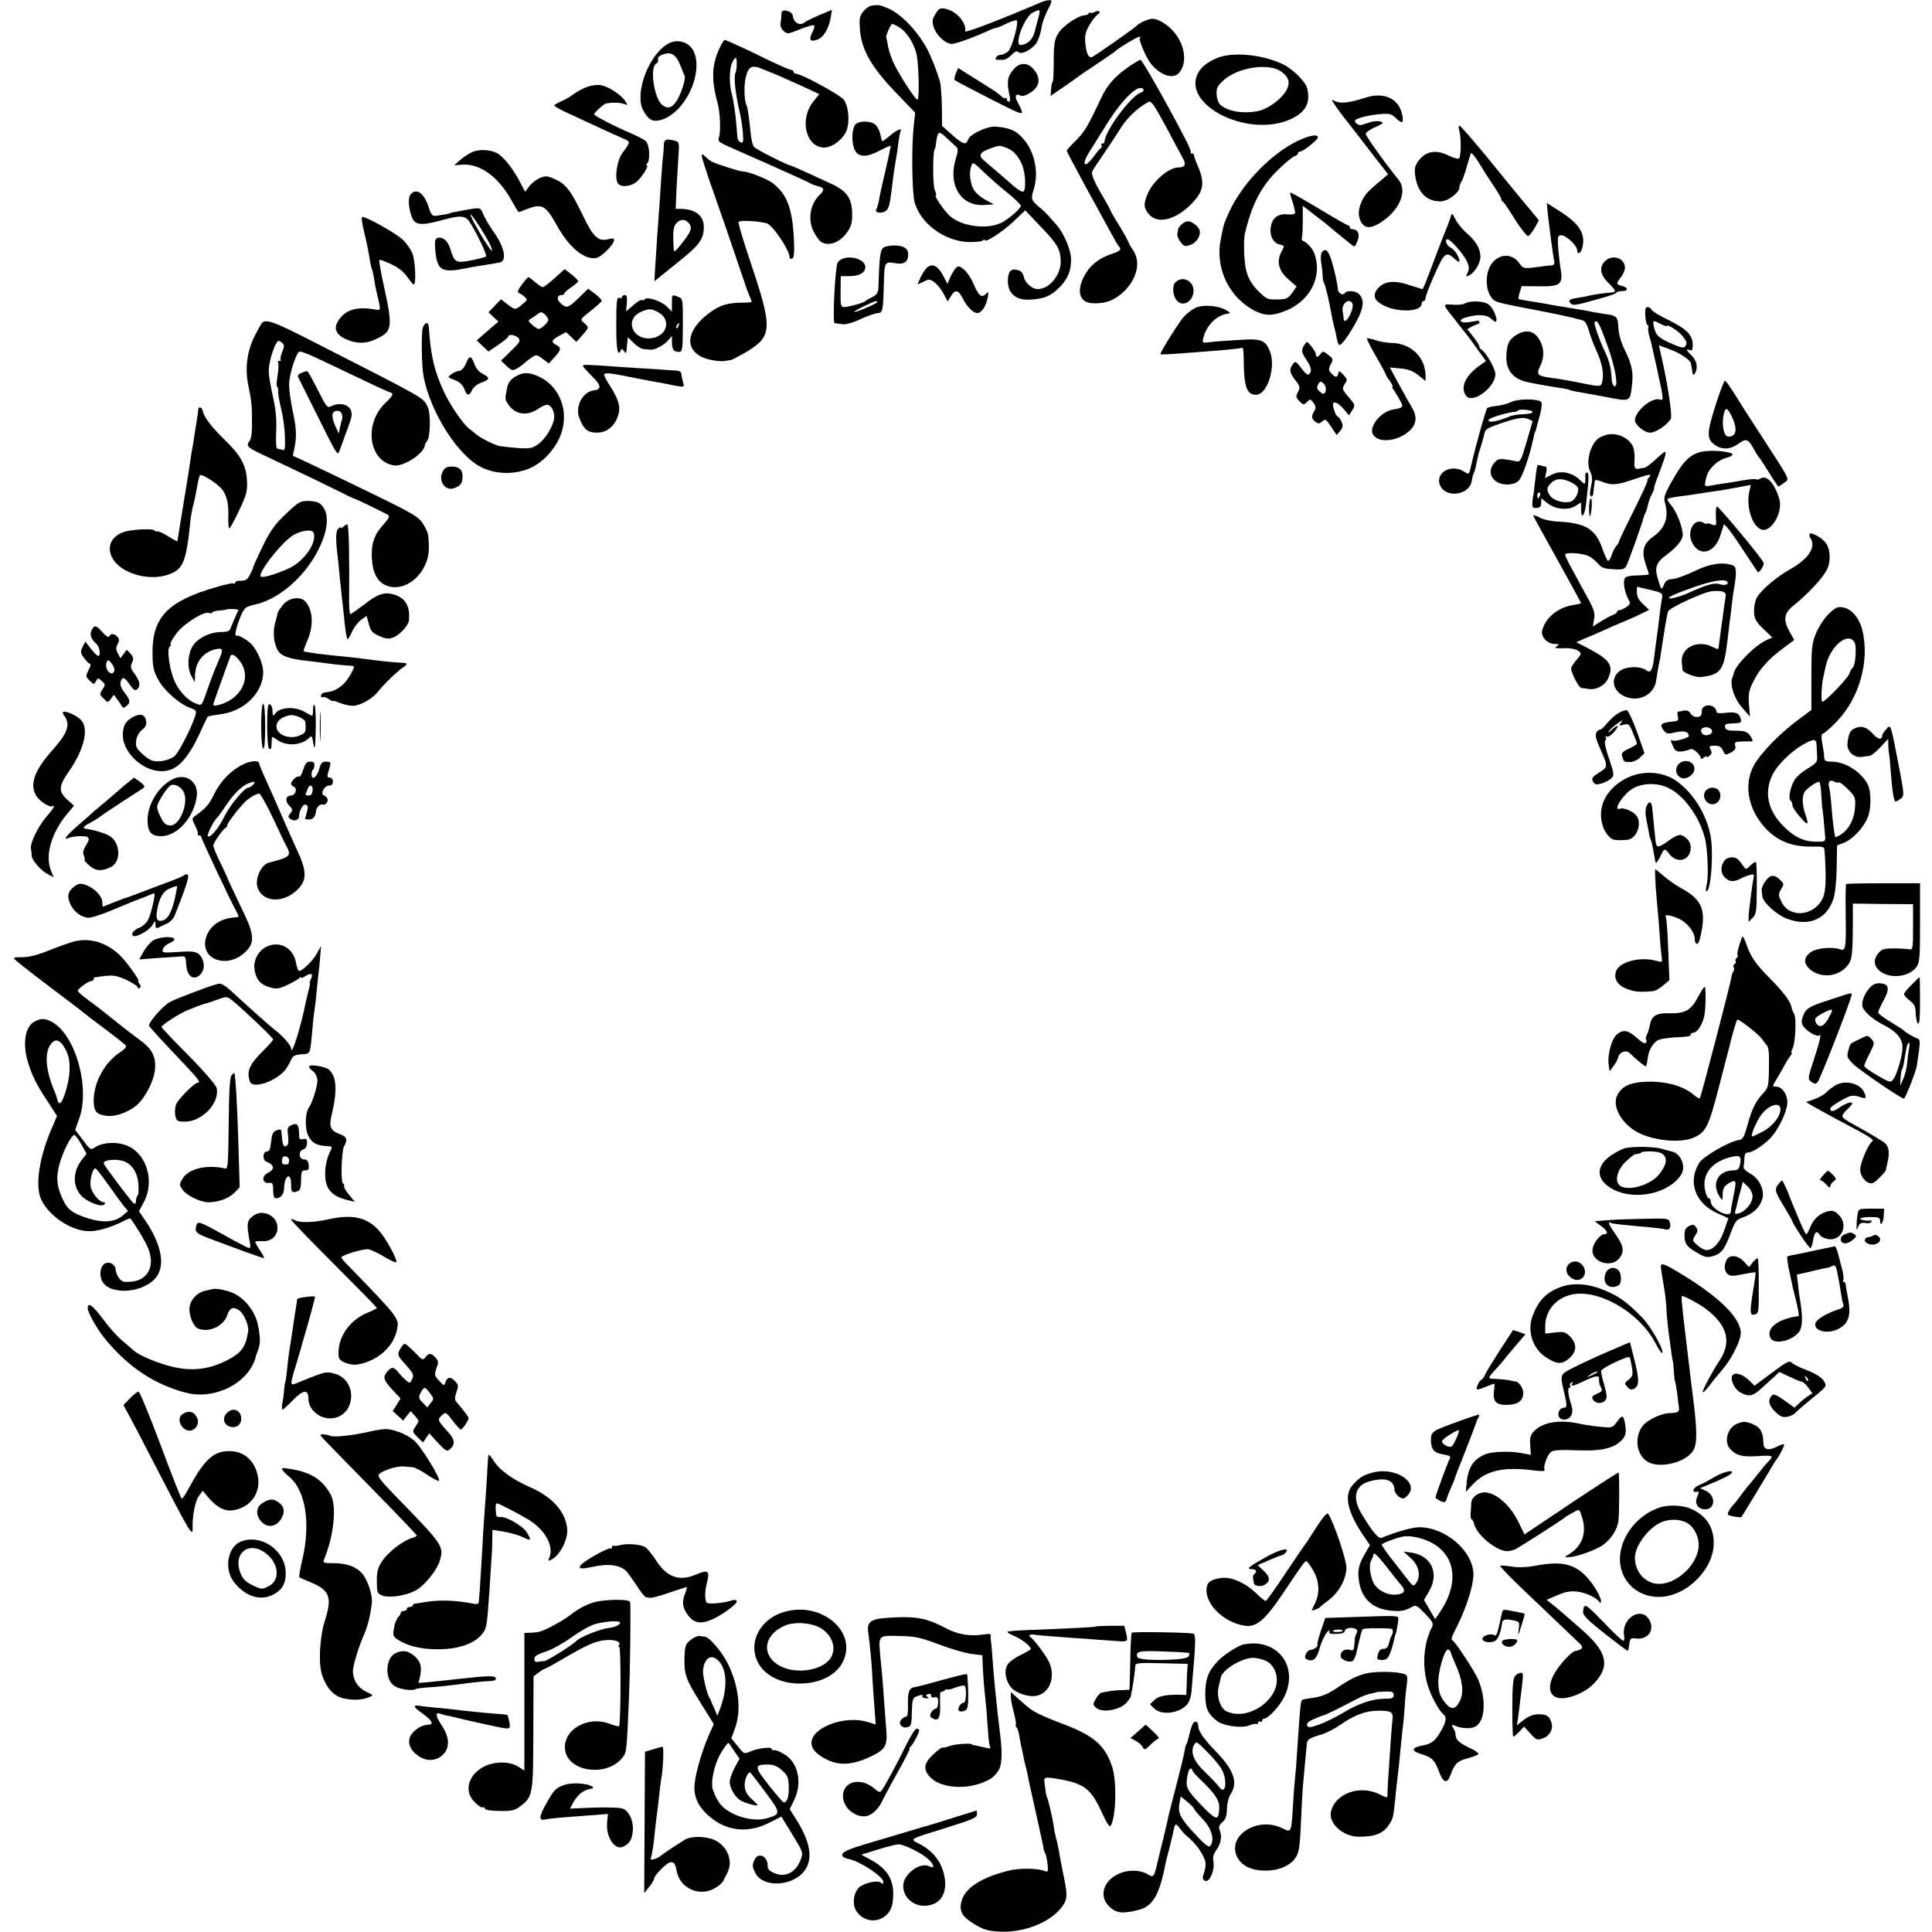 <?xml version="1.0" standalone="no"?>
<!DOCTYPE svg PUBLIC "-//W3C//DTD SVG 20010904//EN"
 "http://www.w3.org/TR/2001/REC-SVG-20010904/DTD/svg10.dtd">
<svg version="1.0" xmlns="http://www.w3.org/2000/svg"
 width="969pt" height="969pt" viewBox="0 0 969 969"
 preserveAspectRatio="xMidYMid meet">
<g transform="translate(0,969) scale(0.1,-0.1)"
fill="#000000" stroke="none">
<path d="M5225 9680 c-211 -90 -385 -157 -384 -147 7 44 -44 102 -100 113 -26
5 -32 2 -49 -26 -17 -26 -18 -37 -9 -66 13 -41 59 -84 91 -84 21 0 106 31 183
66 17 8 35 14 39 14 4 0 27 9 51 21 23 11 47 19 52 17 13 -4 -22 -136 -42
-155 -9 -9 -26 -17 -39 -18 -20 -1 -35 -25 -15 -25 4 0 16 0 27 0 12 0 31 11
44 25 16 17 26 21 33 14 17 -17 79 18 96 54 9 18 18 49 21 70 3 21 17 60 31
87 23 45 23 50 8 49 -10 0 -27 -4 -38 -9z m-15 -72 c-5 -18 -14 -52 -20 -75
-10 -42 -36 -66 -71 -69 -35 -3 19 142 61 163 36 18 39 17 30 -19z"/>
<path d="M4373 9662 c-13 -2 -32 -15 -44 -30 -18 -23 -20 -36 -16 -90 8 -101
56 -186 176 -312 l101 -105 -7 -65 c-12 -107 -9 -341 5 -387 31 -105 147 -191
267 -197 33 -1 66 2 73 7 6 5 12 7 12 3 0 -16 90 42 143 93 l59 56 76 -80 c86
-89 102 -117 102 -178 0 -68 -58 -137 -115 -137 -28 0 -64 31 -70 61 -5 20
-14 31 -32 35 -33 9 -48 -8 -48 -56 0 -60 39 -95 103 -93 76 2 114 18 159 65
38 40 54 77 55 134 1 46 -35 132 -71 174 -12 14 -30 34 -40 45 -9 11 -30 31
-47 45 -43 36 -45 41 -28 95 26 89 0 197 -65 261 -31 32 -67 45 -130 49 -42 2
-128 -39 -136 -66 -9 -28 -25 -24 -80 25 l-50 44 -1 94 c-1 51 -5 106 -8 121
-10 42 -47 138 -69 177 -51 91 -131 173 -197 200 -40 16 -46 17 -77 12z m136
-108 c35 -21 69 -71 86 -127 13 -45 18 -237 6 -237 -10 0 -88 120 -116 178
-14 29 -28 69 -31 90 -3 20 -7 39 -9 42 -5 7 23 70 30 70 4 0 19 -7 34 -16z
m287 -600 c10 -9 10 -21 -2 -60 -41 -132 25 -240 143 -232 l48 3 -41 22 c-23
12 -49 34 -58 48 -20 31 -27 90 -15 122 8 22 10 21 61 -28 29 -28 83 -76 121
-106 37 -30 67 -59 67 -65 0 -12 -45 -54 -88 -80 -69 -42 -206 -27 -268 29
-30 27 -81 103 -70 103 3 0 1 12 -6 28 -11 29 -10 207 2 207 1 0 3 13 5 29 8
59 13 62 52 25 20 -19 42 -39 49 -45z m251 -5 c35 -13 60 -40 79 -85 17 -39
21 -121 8 -134 -5 -5 -26 6 -49 26 -74 64 -130 113 -152 131 -27 24 -18 40 33
58 48 17 47 17 81 4z"/>
<path d="M3919 9617 c0 -12 -2 -32 -4 -43 -3 -13 4 -29 15 -39 18 -17 22 -16
82 8 35 14 66 23 70 20 5 -2 1 -18 -7 -34 -20 -38 -12 -51 24 -38 32 11 59 57
68 115 l6 35 -64 -27 c-35 -15 -68 -31 -73 -36 -24 -20 -56 -2 -60 34 -2 12
-16 22 -36 25 -15 2 -20 -3 -21 -20z"/>
<path d="M5490 9630 c-8 -5 -18 -6 -22 -4 -4 3 -8 1 -8 -3 0 -5 -10 -9 -22
-10 -35 -3 -111 -56 -132 -93 -17 -29 -21 -53 -21 -137 0 -57 -2 -103 -5 -103
-3 0 -7 -16 -8 -36 l-3 -35 63 43 c35 24 65 45 68 48 3 3 46 32 95 65 50 33
92 62 95 65 17 18 122 81 127 76 4 -3 4 -6 1 -6 -12 0 30 -100 54 -129 47 -59
111 -80 141 -47 49 55 27 163 -48 229 -33 29 -71 47 -93 42 -23 -4 -64 -24
-72 -35 -8 -10 -208 -150 -223 -156 -18 -6 -29 18 -34 74 -3 34 2 54 22 88 14
24 33 47 41 52 9 5 12 12 7 15 -5 3 -15 2 -23 -3z"/>
<path d="M3355 9473 c-98 -51 -174 -247 -130 -334 25 -47 44 -60 80 -53 122
25 224 225 176 343 -21 48 -78 68 -126 44z m53 -101 c9 -20 16 -39 17 -42 1
-3 5 -12 9 -21 4 -9 -4 -44 -19 -82 -29 -73 -61 -93 -96 -61 -39 35 -60 185
-29 204 7 4 11 10 11 14 -3 20 2 25 27 34 36 13 60 -1 80 -46z"/>
<path d="M3616 9463 c-46 -91 -51 -165 -17 -289 13 -48 17 -141 7 -172 -7 -20
-1 -25 46 -46 29 -13 132 -59 228 -101 96 -43 180 -81 185 -85 6 -4 22 -10 38
-14 32 -8 34 -19 8 -43 -48 -47 -61 -124 -30 -185 12 -23 29 -47 38 -52 39
-23 95 -2 131 51 20 29 25 48 24 94 -2 78 -28 113 -113 151 -36 17 -94 43
-129 59 -35 16 -65 29 -67 29 -13 0 -174 81 -183 93 -7 8 -14 38 -17 68 -6 64
-15 131 -20 139 -12 19 -15 100 -5 141 14 57 31 66 86 42 21 -9 41 -17 44 -18
13 -4 71 -30 151 -66 l88 -41 -30 -38 c-71 -88 -37 -230 55 -230 44 0 102 48
115 94 13 47 5 115 -16 145 -17 24 -212 130 -240 131 -7 0 -13 5 -13 10 0 6
-6 10 -13 10 -8 0 -59 23 -116 50 -98 49 -210 100 -217 100 -2 0 -10 -12 -18
-27z m79 -95 c0 -18 -3 -37 -6 -43 -10 -20 -1 -104 22 -202 6 -27 13 -71 15
-100 3 -44 2 -51 -11 -47 -8 4 -16 14 -16 23 -1 9 -3 30 -4 46 -5 69 -16 143
-25 175 -13 47 -13 123 2 155 15 34 25 32 23 -7z"/>
<path d="M6136 9409 c-50 -12 -99 -42 -121 -75 -104 -159 232 -339 453 -244
79 34 107 83 88 157 -7 32 -68 93 -116 118 -86 44 -218 63 -304 44z m293 -80
c33 -26 41 -47 29 -79 -17 -46 -93 -106 -148 -117 -76 -15 -152 -2 -190 32 -9
8 -17 31 -18 51 -2 30 3 42 33 70 72 67 233 91 294 43z"/>
<path d="M5672 9363 c-80 -55 -117 -96 -151 -168 -64 -137 -80 -164 -123 -208
-27 -26 -48 -50 -48 -53 0 -3 43 -85 96 -182 54 -97 110 -202 127 -232 16 -30
33 -59 38 -65 16 -16 10 -23 -37 -39 -65 -22 -110 -59 -138 -114 -38 -76 -20
-130 43 -133 66 -3 110 14 159 60 67 65 85 151 43 209 -11 17 -21 33 -21 37 0
3 -20 40 -45 81 -25 40 -45 76 -45 78 0 2 -22 43 -50 90 -32 56 -47 92 -43
104 4 9 28 46 53 82 25 36 63 93 84 127 34 57 87 109 141 139 22 12 20 16 181
-286 14 -26 5 -40 -27 -40 -47 0 -127 -69 -153 -132 -22 -51 -20 -72 7 -103
43 -51 134 -28 212 52 64 65 70 107 29 199 -9 21 -16 42 -16 47 1 4 -3 7 -10
7 -6 0 -9 3 -6 6 3 3 -9 33 -27 67 -103 198 -217 397 -225 397 -4 0 -25 -12
-48 -27z m63 -122 c3 -5 -3 -12 -14 -16 -49 -15 -181 -195 -181 -245 0 -6 -5
-10 -11 -10 -5 0 -8 -4 -5 -9 4 -5 3 -11 -2 -13 -4 -1 -21 -22 -38 -45 -45
-61 -62 -42 -21 24 18 28 57 91 87 139 81 130 164 209 185 175z"/>
<path d="M5089 9348 c-37 -40 -42 -66 -24 -145 3 -13 1 -23 -5 -23 -5 0 -10 5
-10 12 0 6 -3 9 -6 6 -3 -4 -14 1 -23 10 -10 10 -39 31 -66 47 -26 17 -71 44
-99 62 l-50 32 -12 -27 c-6 -15 -9 -30 -5 -34 3 -3 82 -45 174 -92 147 -75
168 -84 162 -64 -4 13 -14 33 -21 46 -17 27 -10 46 13 33 11 -5 27 -1 49 13
52 32 57 78 13 124 -26 28 -63 28 -90 0z"/>
<path d="M2947 9255 c-20 -7 -52 -24 -70 -37 -17 -13 -47 -30 -64 -37 -18 -8
-33 -17 -33 -20 0 -4 28 -20 63 -36 34 -16 103 -48 153 -71 49 -23 107 -49
128 -58 40 -17 40 -17 -3 -74 -26 -36 -40 -125 -22 -151 15 -23 68 -17 97 10
27 25 60 79 48 79 -4 0 -2 6 4 13 14 18 9 92 -8 108 -8 8 -40 25 -70 38 -85
36 -190 90 -190 98 0 8 49 52 59 54 34 6 70 5 89 -2 21 -8 22 -8 7 15 -21 32
-85 73 -122 79 -16 3 -46 -1 -66 -8z"/>
<path d="M6841 9198 c-69 -23 -121 -29 -146 -15 -19 10 -19 10 0 -19 10 -16
38 -54 62 -84 24 -30 80 -102 124 -160 l81 -104 -28 -24 c-71 -59 -84 -73
-100 -103 -22 -44 -25 -79 -8 -111 18 -34 46 -36 94 -7 98 60 142 160 94 218
-60 73 -164 218 -164 229 0 7 21 23 47 34 40 18 45 22 28 28 -11 4 -33 3 -50
-2 -16 -5 -37 -12 -46 -15 -8 -2 -21 2 -28 10 -10 12 -6 17 21 26 18 7 60 15
93 18 54 5 63 3 87 -20 31 -29 38 -26 32 11 -14 88 -93 125 -193 90z"/>
<path d="M4289 9064 c-15 -19 -19 -79 -6 -116 15 -46 55 -51 122 -17 68 34 65
34 60 12 -2 -10 -13 -61 -25 -113 -12 -52 -24 -104 -26 -115 -2 -11 -6 -30 -8
-43 -3 -12 -8 -27 -11 -32 -10 -15 21 -23 43 -11 20 11 25 29 38 141 3 30 10
78 15 105 5 28 12 73 15 100 4 28 8 53 11 58 11 18 -23 4 -54 -24 -19 -16 -37
-29 -38 -27 -2 2 -6 16 -9 32 -3 16 -13 37 -22 47 -21 24 -86 26 -105 3z"/>
<path d="M7320 9031 c9 -33 8 -126 -2 -136 -4 -4 -28 3 -53 15 -61 30 -110 23
-146 -21 -21 -26 -25 -40 -22 -73 10 -87 55 -136 127 -136 38 0 96 43 96 72 0
8 4 18 8 24 5 5 17 36 26 69 10 33 20 66 22 74 3 9 18 -8 40 -43 19 -32 52
-84 74 -116 22 -33 40 -63 40 -69 0 -5 3 -11 8 -13 4 -1 32 -42 61 -90 30 -47
60 -84 66 -82 7 3 21 22 33 42 l20 37 -20 25 c-11 14 -30 36 -42 50 -12 14
-90 109 -174 213 -84 103 -157 187 -162 187 -5 0 -5 -13 0 -29z"/>
<path d="M6483 8970 c-128 -71 -258 -212 -318 -343 -26 -56 -29 -66 -43 -142
-28 -146 47 -295 180 -358 49 -23 87 -21 155 8 120 53 177 175 134 287 -9 23
-38 54 -56 60 -5 2 -8 8 -6 13 3 6 5 44 5 87 l0 76 55 -43 c31 -23 66 -51 78
-61 12 -11 36 -30 53 -44 17 -14 41 -33 53 -43 22 -18 22 -18 35 13 14 34 3
60 -24 60 -8 0 -14 5 -14 10 0 6 -4 10 -9 10 -4 0 -71 38 -147 84 -76 46 -141
82 -143 80 -2 -1 4 -24 13 -50 8 -25 13 -50 11 -54 -3 -5 -20 -7 -39 -5 -45 4
-74 -17 -82 -61 -8 -43 10 -82 43 -90 27 -7 27 -5 9 -39 -25 -47 -12 -95 36
-136 l41 -36 -22 -32 c-21 -29 -31 -33 -81 -33 -42 0 -49 3 -83 36 -41 40 -62
77 -70 126 -8 43 -10 138 -4 165 36 152 82 241 170 326 33 32 68 61 79 65 10
3 18 10 18 15 0 5 5 9 11 9 15 0 89 59 89 71 0 21 -60 6 -127 -31z"/>
<path d="M3329 8958 c0 -18 -2 -40 -3 -48 -2 -8 -7 -69 -11 -135 -4 -66 -9
-138 -11 -160 -3 -40 -13 -180 -19 -283 l-3 -53 28 23 c16 13 67 54 114 92 87
71 106 100 106 160 -1 53 -40 85 -106 88 l-35 1 5 116 c4 64 8 139 10 168 3
45 1 52 -18 57 -46 12 -56 7 -57 -26z m128 -390 c16 -21 9 -41 -39 -101 -27
-35 -38 -44 -39 -30 -5 94 -3 116 14 134 21 22 46 21 64 -3z"/>
<path d="M2365 8926 c-16 -8 -43 -26 -59 -40 l-28 -25 38 3 c92 8 188 -63 255
-189 15 -27 29 -50 31 -49 1 0 25 9 51 19 65 24 86 12 138 -82 61 -112 138
-177 199 -167 26 4 90 68 90 90 0 9 -8 10 -27 5 -51 -15 -78 10 -129 117 -59
124 -87 160 -140 183 -39 18 -47 18 -77 6 -18 -8 -42 -27 -53 -42 l-20 -27
-27 51 c-34 66 -84 128 -116 144 -37 18 -91 19 -126 3z"/>
<path d="M3520 8907 c0 -8 27 -93 61 -188 34 -96 81 -232 105 -304 24 -71 46
-136 49 -143 2 -7 4 -13 4 -15 0 -1 7 -19 15 -39 9 -21 16 -39 16 -42 0 -2
-19 -4 -42 -4 -70 0 -109 -10 -151 -38 -126 -83 -152 -185 -60 -233 34 -17
100 -28 128 -20 6 1 15 3 20 3 6 1 35 16 65 33 148 87 150 114 25 486 -31 93
-54 171 -51 174 6 7 65 6 106 0 14 -3 28 -5 33 -6 29 -5 117 -134 117 -172 0
-6 6 -9 13 -6 8 2 11 23 10 63 -5 178 -30 255 -107 315 -26 21 -123 59 -149
59 -18 0 -130 36 -156 49 -11 6 -27 18 -35 27 -13 13 -16 13 -16 1z"/>
<path d="M2062 8718 c-15 -15 -15 -51 -2 -100 17 -59 41 -64 165 -30 74 20 98
20 119 3 20 -17 102 -179 94 -187 -4 -4 -38 -13 -75 -20 -77 -15 -84 -11 -105
59 -12 40 -39 62 -65 53 -12 -5 -14 -18 -9 -69 10 -95 33 -107 156 -82 14 3
41 8 60 11 32 5 53 8 105 17 40 8 26 78 -32 158 -18 26 -40 63 -48 82 -16 39
-13 38 -105 21 -50 -9 -65 -12 -65 -14 0 -2 -34 -8 -65 -12 -22 -3 -27 3 -41
46 -22 66 -58 93 -87 64z m393 -249 c9 -17 14 -33 12 -36 -7 -6 -107 163 -107
180 0 12 66 -87 95 -144z"/>
<path d="M7764 8609 c8 -69 24 -195 31 -228 3 -14 -1 -21 -13 -22 -9 0 -30 -3
-47 -5 -93 -13 -94 -13 -115 16 -41 58 -119 46 -150 -23 -21 -47 -17 -112 9
-147 20 -27 13 -25 270 -74 101 -20 189 -40 197 -47 8 -6 19 -30 25 -53 6 -22
22 -65 36 -95 28 -61 39 -117 29 -155 -6 -26 -9 -26 -86 -11 -63 13 -77 15
-100 19 -14 3 -46 8 -71 11 -70 10 -75 16 -53 62 23 46 18 100 -13 141 -26 35
-64 39 -108 12 -38 -24 -48 -46 -50 -110 -1 -65 34 -110 100 -125 23 -6 95
-19 165 -30 24 -3 47 -8 51 -10 3 -2 21 -7 40 -10 19 -3 83 -15 143 -26 124
-24 121 -25 131 56 8 66 1 105 -36 180 -19 40 -31 81 -32 113 -2 53 -9 60 -67
67 -8 1 -33 5 -55 9 -22 5 -51 10 -65 12 -14 2 -41 7 -60 10 -19 4 -44 8 -55
9 -11 2 -36 6 -55 10 -19 3 -48 8 -65 11 -16 2 -39 6 -50 8 -11 3 -23 5 -27 5
-3 1 -2 16 4 34 l10 32 83 -1 c112 -2 126 9 112 91 -4 22 -9 68 -12 103 -3 57
-2 62 16 62 24 0 79 -52 79 -74 0 -26 19 -18 26 10 18 72 -13 122 -120 189
l-58 37 6 -63z m296 -646 c42 -116 60 -218 36 -210 -6 2 -12 19 -13 38 -2 52
-12 90 -33 134 -30 64 -58 144 -52 149 13 14 22 -1 62 -111z"/>
<path d="M7275 8599 c-4 -13 -13 -37 -20 -54 -7 -16 -27 -68 -45 -115 -60
-160 -72 -190 -76 -190 -2 0 -33 10 -68 21 -77 26 -128 18 -159 -22 -24 -33
-13 -59 37 -83 73 -35 186 -29 186 10 0 8 5 14 10 14 6 0 10 7 10 16 0 9 21
63 46 119 49 110 57 116 103 74 12 -11 21 -15 21 -10 0 23 -24 59 -44 69 -21
9 -32 42 -15 42 13 0 79 -74 95 -108 13 -27 14 -40 5 -59 -10 -22 -9 -23 10
-13 29 16 57 66 54 98 -3 39 -23 73 -67 111 -21 18 -47 49 -57 69 -18 35 -19
36 -26 11z"/>
<path d="M1816 8601 c-3 -4 0 -27 5 -52 18 -74 27 -118 35 -169 3 -19 8 -38
10 -41 2 -4 6 -24 10 -45 3 -22 9 -55 14 -74 22 -95 25 -88 -24 -80 -88 13
-144 -9 -175 -69 -18 -33 1 -66 51 -85 50 -21 94 -20 143 3 83 38 86 56 41
264 -16 71 -26 131 -23 133 3 3 30 -7 61 -22 37 -18 64 -40 81 -66 15 -22 29
-38 32 -35 11 12 5 124 -9 157 -8 20 -29 49 -45 65 -33 34 -201 127 -207 116z"/>
<path d="M5926 8564 c-9 -8 -16 -18 -17 -22 0 -4 -2 -15 -4 -24 -2 -10 6 -29
16 -42 17 -22 23 -24 50 -14 29 10 52 44 46 71 -3 19 -38 47 -58 47 -10 0 -25
-7 -33 -16z"/>
<path d="M4430 8447 c-15 -11 -20 -51 -24 -192 -1 -33 -6 -42 -31 -55 -17 -8
-32 -17 -35 -20 -7 -9 -84 -30 -106 -30 -17 0 -19 8 -18 77 l1 78 45 0 c49 1
78 17 78 45 0 50 -114 68 -139 22 -13 -24 -26 -302 -15 -303 5 0 22 -3 37 -5
19 -3 52 6 94 26 36 16 75 30 87 30 24 0 26 13 30 175 2 78 6 84 56 75 44 -8
65 6 65 44 1 30 -24 45 -70 45 -22 0 -47 -5 -55 -12z m-30 -272 c0 -6 -78 -41
-110 -49 -14 -3 2 8 35 24 59 29 75 35 75 25z"/>
<path d="M6631 8426 c-7 -8 -8 -30 -4 -57 4 -24 7 -55 7 -69 1 -14 4 -27 7
-30 5 -5 28 -101 35 -145 4 -25 12 -62 18 -83 3 -9 7 -30 10 -46 3 -16 8 -31
11 -35 10 -9 50 45 90 120 36 68 39 107 10 135 -16 16 -61 19 -70 4 -9 -15
-35 0 -35 21 0 11 -9 58 -21 104 -21 83 -37 106 -58 81z m153 -261 c3 -9 -2
-31 -11 -50 -17 -35 -32 -46 -34 -22 0 6 -2 23 -5 36 -7 40 36 71 50 36z"/>
<path d="M8050 8380 c-30 -30 -25 -67 15 -107 40 -40 43 -48 18 -50 -38 -3
-89 -10 -113 -16 -14 -4 -40 -8 -58 -11 -41 -6 -49 -13 -34 -28 12 -12 26 -10
162 29 36 10 67 21 68 26 2 4 15 7 28 7 32 0 31 18 -1 26 -30 7 -30 12 -5 44
11 14 20 35 20 47 0 49 -63 70 -100 33z"/>
<path d="M4643 8341 c-9 -11 -22 -33 -29 -49 l-12 -29 30 14 c27 14 32 14 56
-4 14 -10 34 -36 45 -57 l20 -38 16 26 c21 35 37 33 57 -6 23 -46 54 -78 76
-78 21 0 43 33 52 78 5 30 4 32 -10 17 -21 -21 -36 -8 -63 55 -11 26 -33 58
-47 69 -23 18 -28 19 -40 6 -8 -8 -21 -29 -28 -46 l-14 -33 -16 31 c-32 64
-63 78 -93 44z"/>
<path d="M2782 8295 c-28 -25 -54 -45 -59 -45 -6 0 -23 11 -39 25 -16 14 -31
25 -34 25 -3 -1 -18 -17 -33 -38 -18 -24 -24 -38 -16 -41 6 -2 20 -10 29 -19
17 -14 17 -16 -10 -38 -35 -30 -36 -30 -75 0 l-32 25 -32 -33 -31 -32 25 -24
25 -23 -33 -28 c-17 -15 -42 -36 -54 -47 l-22 -19 29 -28 30 -28 50 34 c27 19
50 37 50 42 0 13 37 7 51 -9 11 -14 6 -22 -38 -64 l-50 -49 27 -26 c25 -24 31
-25 51 -14 13 7 30 19 38 26 7 8 25 21 38 30 22 15 26 15 55 -7 l31 -23 28 31
c34 37 36 48 9 62 -28 15 -25 24 15 46 l34 18 26 -24 26 -25 30 34 c35 40 34
39 8 62 -20 17 -20 18 33 59 29 23 54 46 56 50 2 5 -13 20 -32 35 l-36 27 -47
-46 c-53 -51 -61 -54 -90 -28 -22 18 -20 42 3 42 8 0 14 3 14 8 0 4 16 18 35
31 19 13 35 27 35 31 0 4 -15 19 -34 34 l-34 26 -50 -45z m-32 -209 c0 -13
-35 -46 -49 -46 -4 0 -19 9 -32 21 -20 17 -21 22 -9 29 8 5 24 15 35 24 18 13
22 13 38 -1 9 -9 17 -21 17 -27z"/>
<path d="M5895 8274 c-17 -17 -13 -66 6 -90 29 -36 82 -9 85 44 3 53 -55 82
-91 46z"/>
<path d="M3120 8200 c0 -5 -6 -7 -14 -4 -12 5 -15 -17 -15 -130 -1 -120 7
-170 22 -134 4 10 8 9 16 -2 12 -17 12 -17 16 30 2 19 3 36 4 37 1 1 14 -12
30 -28 16 -16 39 -30 50 -30 12 -1 27 -2 34 -3 19 -3 70 24 89 48 l18 21 0
-30 c0 -37 9 -50 34 -50 19 0 20 8 21 134 0 131 0 133 -23 142 -33 13 -32 13
-32 -32 l0 -42 -25 25 c-27 28 -101 52 -111 37 -3 -5 -9 -7 -14 -4 -5 3 -25
-9 -44 -26 l-36 -31 4 41 c2 30 0 41 -10 41 -8 0 -14 -4 -14 -10z m179 -75
c69 -35 50 -119 -30 -131 -96 -14 -140 94 -54 132 39 17 50 17 84 -1z m104
-70 c-3 -9 -8 -14 -10 -11 -3 3 -2 9 2 15 9 16 15 13 8 -4z"/>
<path d="M7345 8167 c-9 -5 -36 -7 -60 -5 -38 3 -42 1 -34 -14 5 -9 15 -22 21
-30 7 -7 26 -31 42 -53 17 -22 33 -42 36 -45 3 -3 28 -36 54 -73 l49 -68 -24
-17 c-78 -52 -107 -114 -76 -157 32 -43 147 42 147 108 0 30 -50 115 -72 125
-5 2 -8 8 -8 14 0 6 -14 27 -30 48 l-31 39 23 13 c13 7 26 12 31 13 8 0 10 14
2 16 -3 1 -22 -2 -42 -6 -51 -9 -66 11 -17 24 59 16 102 13 123 -8 11 -11 22
-17 24 -14 11 10 -14 69 -36 85 -23 19 -93 22 -122 5z"/>
<path d="M5994 8145 c-17 -9 -43 -28 -56 -43 -23 -25 -118 -176 -118 -188 0
-4 58 -1 325 21 44 4 83 9 87 11 3 2 6 -26 6 -63 1 -133 15 -173 62 -173 56 0
100 137 70 216 -23 59 -44 67 -157 59 -57 -3 -121 -8 -143 -11 -40 -5 -41 -5
-34 23 15 60 64 110 117 119 4 1 10 2 15 3 4 1 -6 9 -21 17 -43 23 -117 27
-153 9z"/>
<path d="M8252 8105 c2 -25 7 -45 11 -45 5 0 7 -6 4 -12 -2 -7 0 -26 5 -43 5
-16 11 -39 13 -50 3 -11 16 -71 30 -134 29 -132 30 -142 11 -135 -38 15 -126
-58 -126 -104 0 -23 48 -62 76 -62 29 0 87 39 104 70 9 17 -18 190 -55 347
l-5 21 50 -18 c56 -20 109 -56 111 -73 1 -7 2 -16 4 -22 1 -5 3 -16 3 -23 3
-26 22 0 22 29 0 19 -9 39 -25 55 -29 29 -31 36 -10 28 12 -5 15 2 15 28 0 48
-33 80 -126 125 -42 20 -78 43 -81 50 -3 7 -12 13 -19 13 -11 0 -14 -11 -12
-45z m78 -40 c17 -9 30 -13 30 -10 0 12 60 -26 79 -51 23 -30 24 -33 13 -52
-7 -9 -24 -6 -74 17 -64 29 -75 41 -84 89 -5 26 -2 27 36 7z"/>
<path d="M1312 8068 c-5 -7 -21 -36 -35 -64 -38 -75 -49 -163 -32 -244 16 -79
19 -103 19 -181 1 -57 -4 -92 -13 -102 -18 -22 -9 -32 57 -63 102 -48 305
-145 387 -186 44 -22 82 -40 85 -40 7 -1 152 -72 167 -81 9 -6 2 -19 -24 -48
-46 -50 -61 -94 -58 -168 4 -74 27 -118 71 -137 98 -41 216 63 215 189 -1 69
-3 76 -30 121 -22 34 -48 50 -260 153 -130 63 -271 131 -314 151 l-78 36 7 35
c13 61 11 103 -8 190 -10 47 -18 106 -18 133 0 46 33 152 50 163 10 6 37 -5
266 -115 89 -43 171 -81 183 -85 29 -9 27 -14 -19 -59 -106 -104 -80 -288 44
-310 49 -9 153 59 157 101 0 5 5 14 11 21 17 19 19 142 3 171 -25 49 11 29
-599 340 -178 90 -214 103 -234 79z m106 -100 c8 -8 8 -19 -3 -44 -7 -18 -11
-35 -7 -38 3 -3 0 -6 -7 -6 -7 0 -10 -4 -6 -9 3 -6 2 -35 -3 -65 -5 -31 -6
-56 -2 -56 4 0 6 -10 5 -22 -1 -13 6 -52 15 -88 9 -36 18 -98 19 -139 2 -65 0
-73 -14 -67 -9 3 -21 6 -25 6 -5 0 -7 37 -5 83 3 51 -1 108 -11 152 -27 128
-30 150 -22 192 9 51 34 113 45 113 5 0 14 -5 21 -12z"/>
<path d="M2121 8048 c-9 -26 -7 -194 4 -248 34 -180 175 -400 292 -455 75 -36
172 -36 248 0 57 27 111 84 141 148 53 118 10 253 -99 306 -54 26 -83 26 -124
1 -23 -14 -34 -29 -40 -57 -11 -56 -11 -56 9 -85 33 -48 95 -56 148 -18 16 11
35 20 44 20 19 0 36 -30 36 -62 -1 -38 -44 -111 -81 -136 -30 -21 -42 -23
-104 -19 -38 3 -80 8 -91 10 -29 7 -105 46 -121 63 -8 7 -20 17 -26 21 -28 18
-94 112 -128 183 -51 108 -69 186 -78 328 0 12 -6 22 -11 22 -6 0 -14 -10 -19
-22z"/>
<path d="M6856 7993 c-2 -3 18 -43 45 -90 27 -46 49 -87 49 -90 0 -3 9 -18 21
-34 11 -16 17 -29 13 -29 -3 0 -2 -6 4 -12 5 -7 19 -30 31 -51 23 -40 21 -42
-32 -51 -67 -12 -128 -94 -97 -131 32 -39 126 -26 180 25 35 33 39 70 12 115
-10 17 -39 69 -65 116 l-46 86 52 -5 c38 -3 62 -12 90 -33 l37 -30 0 24 c0 95
-73 166 -172 167 -24 1 -60 7 -80 14 -21 7 -39 11 -42 9z"/>
<path d="M6543 7961 c-18 -28 -17 -36 12 -80 15 -22 23 -45 19 -54 -9 -25 -19
-21 -49 19 -25 33 -28 34 -41 17 -19 -26 -17 -40 12 -79 24 -31 26 -37 14 -60
-12 -22 -11 -27 7 -46 20 -20 23 -20 38 -4 16 16 18 16 33 -5 12 -17 13 -26 4
-40 -16 -26 -15 -40 6 -55 14 -10 20 -10 34 3 15 13 19 11 44 -27 l28 -42 18
21 c14 18 15 27 6 47 -6 13 -14 24 -18 24 -7 0 -20 30 -24 55 -4 26 21 20 49
-12 l31 -36 16 25 c16 25 16 27 -18 66 -33 39 -34 42 -20 65 15 22 14 25 -6
47 -20 21 -23 22 -26 7 -4 -22 -15 -22 -35 1 -14 16 -15 21 -2 45 13 25 12 28
-13 47 -23 19 -28 20 -38 6 -14 -19 -24 -21 -24 -3 0 6 -10 25 -23 40 -22 27
-22 27 -34 8z m107 -221 c0 -26 -12 -32 -31 -14 -14 13 -16 21 -8 36 8 15 13
17 25 7 8 -6 14 -19 14 -29z"/>
<path d="M2336 7865 c-9 -21 -22 -35 -33 -35 -18 -1 -60 -27 -52 -33 2 -2 18
-9 36 -16 20 -8 35 -24 42 -42 12 -35 24 -37 39 -5 6 14 27 30 46 37 44 16 45
24 7 44 -18 9 -35 29 -42 50 -16 44 -25 44 -43 0z"/>
<path d="M2930 7845 c8 -10 30 -33 48 -51 38 -38 38 -58 0 -62 -57 -7 -96 -84
-71 -142 22 -55 42 -70 87 -70 49 0 88 31 106 85 14 42 4 79 -40 149 -17 26
-30 51 -30 57 0 10 33 8 100 -6 61 -12 127 -25 155 -30 17 -3 41 -7 55 -10 99
-20 94 -21 85 11 -4 16 -8 35 -8 42 0 6 -10 12 -21 13 -12 1 -39 2 -61 4 -22
2 -85 6 -140 9 -55 4 -140 9 -190 13 -85 5 -89 5 -75 -12z"/>
<path d="M1512 7820 c-18 -8 -21 -14 -14 -27 5 -10 34 -67 64 -128 135 -271
130 -263 141 -235 5 14 11 30 13 35 2 6 14 40 28 77 21 55 24 72 15 92 -13 29
-59 38 -94 20 -24 -12 -25 -10 -72 82 -26 52 -50 94 -53 93 -3 0 -15 -4 -28
-9z m202 -205 c3 -8 4 -21 2 -27 -3 -7 -7 -26 -11 -43 l-6 -29 -18 39 c-10 22
-16 48 -13 58 5 21 38 23 46 2z"/>
<path d="M8603 7653 c-44 -140 -44 -167 2 -197 35 -23 76 -20 115 9 38 28 50
23 77 -29 9 -16 21 -36 27 -42 6 -7 29 -42 51 -78 22 -36 42 -66 45 -66 3 0
15 9 28 18 28 22 37 3 -108 227 -52 81 -100 154 -105 163 -60 97 -78 122 -84
122 -4 0 -26 -57 -48 -127z m82 -50 c31 -64 25 -103 -16 -103 -22 0 -34 53
-25 105 9 45 18 44 41 -2z"/>
<path d="M7580 7674 c-19 -9 -53 -18 -74 -20 -22 -2 -43 -7 -47 -11 -7 -8 -60
-196 -81 -291 -10 -43 -10 -43 -34 -28 -62 41 -144 -2 -123 -64 25 -71 151
-56 161 20 2 14 6 30 9 35 4 6 10 28 14 50 5 22 9 42 10 45 1 3 7 25 15 50 7
25 15 51 16 59 4 18 16 26 88 50 79 26 106 30 132 19 l21 -10 -30 -103 c-27
-93 -32 -103 -51 -99 -87 17 -92 17 -115 -12 -37 -48 -1 -104 69 -104 21 0 45
7 56 18 17 14 51 110 71 197 8 38 11 50 13 50 1 0 3 7 5 15 2 8 10 40 19 70 8
32 11 59 6 64 -17 17 -113 17 -150 0z m107 -50 c2 -5 -16 -10 -39 -11 -47 -2
-61 -5 -98 -20 -48 -19 -90 -24 -84 -9 4 11 99 39 136 41 3 0 9 3 12 6 9 9 70
3 73 -7z"/>
<path d="M994 7633 c-1 -10 -4 -36 -8 -58 -4 -22 -9 -56 -12 -75 -2 -19 -7
-45 -9 -57 -3 -12 -7 -39 -10 -61 -3 -21 -18 -120 -35 -220 -16 -99 -30 -183
-30 -186 0 -3 -21 8 -46 24 -26 16 -50 27 -55 25 -4 -3 -10 -1 -13 4 -8 12
-123 6 -160 -9 -67 -25 -85 -88 -42 -145 51 -66 177 -98 267 -68 78 26 93 62
114 271 3 25 9 61 15 81 5 20 12 50 14 66 11 59 15 78 20 82 7 7 77 -36 103
-64 29 -30 41 -76 38 -146 -1 -31 1 -57 5 -57 4 0 26 40 49 89 36 76 42 97 40
145 -3 79 -29 129 -107 205 -70 68 -108 117 -114 147 -4 23 -24 29 -24 7z"/>
<path d="M8057 7509 c-16 -4 -35 -13 -43 -20 -40 -33 -61 -121 -38 -164 7 -14
11 -37 8 -52 -3 -16 -7 -38 -9 -50 -2 -13 1 -23 6 -23 5 0 10 7 10 15 1 13 4
36 8 64 0 6 17 3 36 -5 47 -19 72 -18 157 11 85 29 95 30 78 10 -7 -8 -10 -15
-7 -15 4 0 -27 -67 -68 -149 -41 -82 -75 -153 -75 -157 0 -4 -6 -15 -14 -23
-7 -9 -18 -29 -23 -46 -5 -16 -13 -29 -18 -28 -4 1 -16 27 -27 58 -34 101 -84
132 -223 139 -33 1 -75 10 -92 20 -18 9 -33 14 -33 11 0 -3 20 -40 44 -83 23
-42 57 -102 73 -132 17 -30 51 -93 77 -139 25 -46 46 -85 46 -86 0 -2 -19 -6
-42 -10 -75 -12 -137 -64 -153 -127 -8 -32 26 -68 64 -68 21 0 23 -2 11 -10
-17 -11 -11 -13 46 -11 22 0 49 -5 59 -13 18 -13 18 -15 -8 -46 -15 -17 -27
-37 -27 -43 1 -24 39 -97 52 -98 7 0 21 -2 31 -4 40 -8 85 15 102 51 30 64 11
94 -97 151 l-62 32 39 17 c22 9 64 27 93 40 29 13 80 36 115 50 34 14 75 33
90 41 l28 14 -30 29 c-21 19 -31 38 -31 58 l0 29 65 -15 c62 -15 65 -17 61
-42 -3 -14 -8 -47 -11 -75 -6 -51 -13 -109 -20 -155 -2 -14 -6 -49 -10 -77 -7
-56 -18 -71 -38 -55 -21 18 -79 21 -114 7 -75 -32 -61 -121 23 -144 68 -19
134 23 141 89 3 23 13 82 19 105 1 6 9 58 18 117 9 59 19 113 22 121 7 19 182
100 223 102 53 4 71 -4 66 -29 -2 -11 -7 -41 -10 -66 -3 -25 -10 -74 -15 -110
-5 -36 -10 -71 -10 -78 0 -10 -7 -9 -30 3 -75 39 -160 -3 -155 -75 2 -19 3
-38 4 -41 2 -13 67 -38 91 -35 102 12 117 33 135 191 3 28 8 66 10 85 3 19 8
55 10 80 3 25 7 61 11 80 16 96 14 119 -9 126 -51 16 -114 6 -189 -31 -42 -20
-91 -38 -109 -39 -26 -2 -36 -9 -44 -30 -12 -27 -12 -27 -28 24 -20 62 -12 88
40 126 53 39 82 75 83 101 0 36 -30 116 -57 147 -13 16 -22 30 -20 33 5 5 31
10 97 18 29 4 62 9 74 11 12 2 41 7 66 10 25 3 76 12 113 19 l68 13 -7 -32
c-18 -79 15 -180 64 -193 47 -11 104 87 87 151 -23 80 -63 126 -95 106 -8 -5
-18 -7 -22 -4 -4 3 -34 0 -65 -5 -32 -6 -76 -13 -98 -16 -22 -3 -52 -8 -67
-11 -31 -6 -32 -4 -18 48 12 41 57 82 103 93 15 4 27 11 27 15 0 13 -84 23
-136 17 -68 -7 -105 -40 -162 -139 -45 -79 -49 -92 -41 -121 20 -72 1 -126
-61 -170 -48 -34 -58 -73 -36 -137 9 -25 16 -47 16 -50 0 -3 -25 -5 -56 -6
-35 0 -58 -5 -64 -13 -11 -19 -3 -70 18 -108 10 -19 9 -24 -10 -37 -12 -9 -28
-16 -35 -16 -7 0 -13 -4 -13 -9 0 -5 -8 -11 -17 -14 -10 -3 -37 -17 -61 -32
l-43 -27 6 36 c6 30 1 48 -35 113 -24 43 -58 106 -76 140 -19 33 -34 66 -34
71 0 14 90 8 120 -8 14 -7 34 -24 46 -38 17 -20 31 -25 76 -27 48 -3 57 0 66
19 11 21 82 221 86 241 1 6 5 15 8 21 4 6 9 22 12 36 2 14 11 40 20 57 9 17
14 31 12 31 -2 0 6 28 20 62 13 35 29 78 34 96 10 38 7 36 -57 -22 -18 -16
-38 -31 -45 -32 -7 -1 -17 -3 -23 -4 -25 -6 -30 2 -27 40 2 22 -1 53 -7 68
-19 46 -83 75 -134 61z m607 -738 c8 -13 -15 -19 -39 -11 -25 9 -68 -3 -150
-41 -61 -28 -134 -43 -92 -18 10 6 61 26 115 45 96 33 156 42 166 25z"/>
<path d="M7709 7349 c-1 -8 -3 -23 -5 -34 -1 -11 -5 -40 -8 -65 -2 -25 -5 -45
-6 -45 -1 0 -3 -14 -4 -32 -2 -28 1 -32 21 -31 17 2 23 9 23 26 l0 23 33 -26
c41 -31 104 -36 141 -11 l26 16 0 -37 c0 -48 17 -32 24 22 15 126 17 165 6
165 -6 0 -10 -6 -9 -12 1 -7 1 -21 0 -32 -1 -17 -3 -16 -26 6 -39 39 -97 50
-141 28 l-35 -18 6 29 c4 17 2 29 -3 29 -6 0 -17 3 -26 6 -10 4 -17 1 -17 -7z
m173 -79 c15 -7 29 -19 32 -26 8 -21 -14 -63 -36 -70 -32 -10 -86 5 -103 29
-20 29 -19 43 7 67 24 22 55 22 100 0z m-158 -65 c-4 -8 -8 -15 -10 -15 -2 0
-4 7 -4 15 0 8 4 15 10 15 5 0 7 -7 4 -15z"/>
<path d="M2221 7326 c-26 -47 12 -102 58 -84 31 11 41 25 41 59 0 33 -17 49
-55 49 -23 0 -35 -7 -44 -24z"/>
<path d="M7970 7143 c0 -25 2 -44 4 -42 9 9 14 89 5 89 -5 0 -9 -21 -9 -47z"/>
<path d="M1510 7173 c-21 -9 -38 -23 -96 -80 -38 -37 -66 -78 -100 -150 -26
-54 -46 -99 -45 -101 1 -1 -6 -16 -14 -32 -15 -29 -21 -33 -57 -33 -10 0 -18
-4 -18 -9 0 -5 -4 -7 -8 -4 -5 3 -46 -6 -92 -20 -237 -69 -315 -149 -315 -324
0 -73 4 -92 27 -136 29 -56 107 -125 163 -145 31 -12 32 -14 23 -43 -20 -61
-82 -181 -102 -198 -25 -21 -77 -32 -109 -24 -13 3 -38 19 -56 37 -27 26 -32
36 -28 65 3 21 15 42 30 54 18 14 23 26 20 44 -6 32 -27 39 -62 22 -41 -22
-53 -42 -55 -90 -2 -82 86 -173 178 -183 85 -10 145 48 217 209 14 32 28 60
31 63 3 3 27 8 53 11 126 12 225 107 225 214 0 39 -27 103 -56 136 -22 24 -65
49 -78 46 -12 -4 -1 44 22 99 19 43 23 46 75 58 133 30 279 170 336 324 32 86
26 151 -17 183 -16 11 -69 16 -92 7z m63 -155 c17 -47 -42 -136 -115 -174 -53
-27 -141 -55 -150 -46 -16 16 90 155 153 201 39 29 104 40 112 19z m-377 -388
c-7 -12 -34 -76 -40 -92 -4 -13 -16 -18 -48 -18 -55 0 -119 -32 -142 -71 -25
-42 -28 -106 -7 -148 l18 -33 1 36 c3 67 41 115 104 130 36 8 39 -1 18 -49
-10 -22 -30 -71 -44 -110 -14 -38 -30 -82 -35 -97 -10 -25 -13 -27 -38 -17
-45 17 -92 69 -113 126 -22 60 -33 150 -19 159 5 3 7 9 4 14 -3 4 13 31 34 58
39 49 140 110 161 97 5 -3 11 -2 14 3 2 4 19 9 37 10 18 1 34 4 35 5 5 5 62 2
60 -3z m12 -263 c54 -80 -1 -185 -112 -213 -25 -6 -28 -5 -24 12 5 15 56 159
83 231 6 19 27 7 53 -30z"/>
<path d="M8606 7100 c3 -49 3 -49 -21 -40 -14 5 -25 7 -25 4 0 -3 -8 -1 -17 5
-43 24 -82 -38 -59 -94 35 -82 117 -63 146 34 6 20 13 42 16 50 2 7 41 -42 85
-110 45 -68 83 -126 85 -128 7 -7 32 32 30 45 -2 16 -225 284 -235 284 -4 0
-6 -22 -5 -50z"/>
<path d="M1722 7048 c-7 -7 -12 -9 -12 -4 0 4 -6 1 -14 -6 -13 -13 -13 -54 -1
-153 2 -16 6 -57 9 -90 4 -33 8 -76 10 -95 3 -19 7 -64 11 -100 8 -79 13 -111
18 -116 2 -2 12 14 22 36 10 23 31 50 46 61 l28 20 11 -41 c9 -35 18 -45 52
-60 32 -14 47 -16 69 -8 32 11 78 61 80 86 7 73 -19 115 -78 131 -46 13 -81 1
-149 -53 -33 -25 -63 -46 -67 -46 -4 0 -7 39 -6 88 2 194 -1 362 -9 362 -4 0
-13 -5 -20 -12z"/>
<path d="M9076 7012 c-2 -4 -1 -14 5 -22 28 -46 -10 -103 -104 -156 -61 -34
-132 -93 -162 -135 -8 -12 -16 -38 -17 -59 -3 -48 6 -67 47 -105 l44 -42 -32
-15 c-62 -30 -157 -129 -162 -168 0 -3 -3 -9 -5 -15 -17 -33 7 -109 50 -157
l37 -42 -5 62 c-4 52 0 70 22 114 30 61 76 113 151 168 l54 40 -25 45 c-32 57
-26 91 24 130 71 57 151 143 167 182 20 46 14 106 -12 135 -23 26 -70 50 -77
40z"/>
<path d="M1419 6656 c-13 -16 -24 -32 -25 -35 0 -3 -6 -26 -13 -51 -15 -50 -8
-110 15 -146 18 -26 56 -39 149 -49 33 -4 76 -9 95 -12 41 -6 85 -10 118 -12
22 -1 22 -2 6 -33 -31 -61 -75 -96 -129 -100 -14 -1 -25 -9 -25 -17 0 -8 3
-11 7 -8 3 4 17 0 30 -8 13 -9 23 -13 23 -11 0 3 16 -2 35 -10 19 -7 48 -14
64 -14 36 0 99 35 126 70 27 35 96 102 123 120 29 19 28 25 -5 26 -31 1 -128
11 -183 19 -19 3 -57 7 -85 10 -128 12 -217 24 -222 29 -2 2 6 24 17 49 34 77
31 154 -8 200 -25 28 -84 20 -113 -17z"/>
<path d="M9171 6610 c-22 -22 -50 -65 -63 -97 -21 -52 -23 -74 -23 -221 l0
-163 -66 -49 c-93 -69 -191 -170 -223 -230 -51 -95 -29 -217 56 -311 62 -68
138 -98 242 -95 49 1 56 -1 57 -19 10 -147 7 -210 -11 -244 -45 -88 -167 -96
-205 -14 -16 33 -16 38 -2 63 16 26 15 28 -7 49 -15 15 -31 21 -43 17 -20 -6
-51 -53 -47 -73 1 -7 2 -20 3 -28 2 -30 72 -94 124 -113 109 -41 198 -3 232
98 9 28 16 89 17 158 l2 112 37 14 c41 17 95 74 116 124 19 45 19 132 0 169
-34 64 -113 113 -182 113 -29 0 -35 4 -36 23 0 12 -2 29 -4 37 -11 55 -12 80
-3 80 6 0 36 26 67 58 117 118 170 308 131 464 -15 60 -55 106 -98 112 -27 4
-38 -2 -71 -34z m131 -143 c11 -22 4 -117 -10 -126 -5 -3 -12 -16 -16 -29 -7
-22 -121 -142 -136 -142 -7 0 -5 75 4 120 3 14 9 39 12 55 22 104 114 181 146
122z m-191 -514 c1 -16 2 -41 3 -58 2 -26 -5 -34 -48 -60 -28 -16 -58 -43 -67
-60 -21 -36 -31 -93 -18 -101 5 -3 9 -13 9 -23 0 -17 67 -98 75 -90 2 3 -2 23
-10 44 -17 49 -18 95 -2 116 16 21 66 53 73 47 3 -3 7 -34 9 -69 2 -35 4 -64
5 -64 1 0 3 -21 6 -47 2 -26 5 -63 7 -83 5 -38 4 -38 -57 -36 -53 2 -101 26
-153 79 -77 79 -96 168 -53 256 24 50 94 118 156 153 52 29 64 28 65 -4z m112
-187 c3 3 23 -12 45 -34 37 -37 39 -42 36 -91 -3 -58 -30 -110 -70 -136 -14
-9 -27 -15 -29 -13 -4 4 -14 81 -20 163 -3 39 -8 78 -11 87 -8 27 4 40 25 28
10 -5 21 -7 24 -4z"/>
<path d="M460 6530 c-12 -22 -3 -47 24 -70 16 -13 22 -60 9 -60 -5 0 -21 16
-37 36 l-28 36 -14 -27 c-12 -24 -11 -29 8 -56 12 -16 26 -29 30 -29 5 0 1
-14 -8 -31 -15 -30 -15 -33 6 -53 20 -20 22 -20 31 -3 10 18 12 18 30 1 18
-16 18 -19 3 -42 -15 -23 -15 -26 6 -46 21 -21 21 -21 36 -1 l15 20 15 -20 c9
-11 19 -27 24 -35 7 -12 11 -12 24 -1 22 18 20 29 -10 68 -17 22 -23 40 -19
53 9 28 19 25 46 -14 18 -26 27 -32 36 -24 19 16 16 40 -11 77 -21 28 -23 37
-14 57 9 19 8 28 -7 45 l-19 20 -16 -21 -16 -21 -13 24 c-10 19 -10 29 -1 46
9 17 9 26 -1 37 -14 17 -36 18 -41 2 -3 -7 -16 1 -33 20 -33 37 -41 39 -55 12z
m113 -206 c-3 -8 -10 -13 -16 -11 -19 6 -30 34 -23 53 7 18 8 18 26 -4 11 -13
16 -30 13 -38z"/>
<path d="M1310 6051 c0 -63 4 -112 10 -116 6 -4 10 35 10 109 0 71 -4 116 -10
116 -6 0 -10 -43 -10 -109z"/>
<path d="M1340 6051 c0 -62 4 -112 10 -116 10 -6 12 1 13 42 0 21 0 21 26 3
46 -34 123 -30 161 9 13 13 16 10 21 -25 8 -48 11 -25 13 89 0 49 -2 94 -6
100 -4 7 -8 -3 -8 -20 0 -18 -2 -33 -4 -33 -3 0 -21 10 -41 21 -44 26 -121 22
-142 -7 -14 -19 -15 -18 -17 18 0 12 -7 23 -13 26 -10 3 -13 -23 -13 -107z
m191 19 c1 -6 2 -17 2 -25 0 -29 -3 -33 -33 -45 -54 -22 -121 10 -113 54 5 24
30 42 68 49 23 4 74 -18 76 -33z"/>
<path d="M1604 6045 c0 -66 1 -92 3 -57 2 34 2 88 0 120 -2 31 -3 3 -3 -63z"/>
<path d="M8560 6151 c-18 -5 -25 -14 -25 -31 0 -19 -6 -25 -23 -26 -13 -1 -27
7 -33 17 -6 12 -17 17 -32 15 -12 -3 -25 -5 -30 -5 -4 -1 -5 -11 -2 -24 5 -18
2 -23 -17 -25 -69 -7 -77 -14 -53 -46 13 -17 20 -18 59 -9 43 10 66 3 66 -19
0 -9 -71 -29 -82 -22 -11 7 -10 0 4 -31 9 -21 18 -26 42 -24 17 2 36 7 43 11
11 9 53 -26 53 -45 0 -5 7 -4 15 3 8 7 15 9 15 5 0 -4 7 -2 15 5 11 9 12 17 4
31 -8 17 -6 19 21 19 23 0 33 -6 42 -25 10 -23 12 -23 39 -10 20 11 26 20 22
35 -5 17 0 20 33 21 22 1 42 1 47 0 11 -2 8 12 -9 34 -12 15 -27 20 -67 20
-41 0 -52 4 -55 18 -3 13 4 17 27 18 51 2 56 4 53 19 -8 33 -24 41 -74 35 -26
-4 -48 -2 -48 2 0 23 -26 40 -50 34z m19 -142 c-20 -13 -43 -6 -47 13 -2 11 5
18 20 20 27 4 47 -20 27 -33z"/>
<path d="M8115 6112 c-17 -10 -41 -33 -55 -50 -14 -18 -30 -32 -36 -32 -7 0
-14 -7 -18 -15 -6 -17 -2 -31 24 -90 35 -80 35 -82 -10 -110 -34 -22 -39 -28
-30 -45 8 -15 15 -17 41 -10 18 5 40 17 49 25 17 16 17 20 -10 101 -17 48 -25
86 -19 90 5 3 6 10 3 16 -4 7 -2 8 4 4 7 -4 22 5 36 21 31 36 24 44 -11 12
-15 -13 -21 -16 -14 -6 8 10 28 28 45 40 24 16 28 17 17 3 -13 -16 -12 -17 12
-11 25 7 29 3 47 -40 11 -26 20 -50 20 -54 0 -5 -18 -16 -40 -26 -33 -15 -39
-22 -34 -39 9 -28 9 -28 39 -28 14 0 37 9 50 22 l23 22 -37 106 c-22 60 -44
108 -52 110 -8 1 -28 -6 -44 -16z"/>
<path d="M326 6095 c27 -41 11 -84 -60 -164 -96 -107 -120 -178 -82 -236 18
-27 70 -58 80 -48 3 4 6 2 6 -3 0 -5 -17 -27 -36 -49 -41 -46 -84 -134 -79
-161 2 -11 4 -27 4 -36 1 -23 47 -76 82 -93 l28 -15 -13 33 c-31 76 0 186 80
284 l35 42 -31 28 c-48 43 -47 69 5 143 75 106 101 212 64 256 -16 19 -63 44
-84 44 -14 0 -14 -3 1 -25z"/>
<path d="M9303 6037 c-24 -11 -31 -24 -37 -75 -4 -40 32 -75 73 -68 14 2 32 5
39 5 8 1 31 20 53 43 l39 42 1 -29 c0 -17 2 -38 4 -47 2 -9 6 -54 9 -100 8
-98 15 -138 24 -138 4 0 15 7 26 15 18 14 17 19 -13 177 -40 205 -37 196 -61
170 -11 -12 -20 -26 -20 -31 0 -24 -22 -20 -47 9 -31 34 -58 42 -90 27z"/>
<path d="M1221 5857 c-61 -29 -114 -83 -147 -150 -25 -52 -39 -68 -96 -110
-16 -11 -16 -14 1 -49 11 -20 16 -39 13 -42 -3 -4 0 -6 6 -6 7 0 12 -4 12 -9
0 -9 149 -326 176 -373 14 -26 14 -28 -3 -29 -73 -3 -128 -39 -148 -96 -40
-117 112 -170 203 -70 40 42 35 86 -20 198 -43 89 -78 165 -83 179 -1 3 -16
34 -33 70 -18 36 -32 71 -32 79 0 14 48 83 62 89 4 2 8 8 8 14 0 10 60 88 91
118 20 19 56 40 69 40 6 0 38 -57 71 -127 33 -71 64 -136 70 -145 17 -32 9
-45 -33 -58 -24 -7 -49 -15 -57 -16 -40 -8 -74 -81 -59 -126 28 -80 143 -79
211 2 35 41 33 86 -8 175 -18 39 -54 120 -80 180 -26 61 -63 143 -81 183 -19
41 -34 77 -34 82 0 17 -39 16 -79 -3z m49 -102 c-7 -8 -17 -15 -23 -15 -20 0
-93 -87 -121 -144 -30 -62 -77 -117 -84 -98 -3 11 33 80 48 92 4 3 25 33 48
67 39 57 76 92 112 106 27 10 33 7 20 -8z"/>
<path d="M8445 5872 c-42 -9 -52 -62 -16 -82 25 -13 65 10 69 40 3 28 -22 48
-53 42z"/>
<path d="M1521 5830 c-7 -22 -16 -38 -21 -35 -9 6 -40 -21 -40 -36 0 -5 6 -12
14 -15 19 -7 8 -44 -14 -44 -27 0 -32 -28 -9 -51 17 -17 18 -23 7 -36 -15 -18
-15 -23 3 -33 16 -11 39 -1 39 15 0 30 20 64 34 59 11 -4 12 -13 5 -37 -5 -18
-9 -33 -9 -34 0 -2 9 -3 19 -3 22 0 34 15 36 43 2 19 24 39 36 31 4 -2 11 2
17 9 11 13 5 31 -14 38 -19 7 3 49 26 49 13 0 20 7 20 20 0 11 -7 20 -16 20
-11 0 -14 6 -9 23 4 12 9 30 11 40 4 13 -1 17 -20 17 -21 0 -27 -7 -36 -40
-11 -41 -40 -57 -37 -20 1 11 4 20 7 20 3 0 6 9 7 20 1 15 -4 20 -21 20 -18 0
-25 -9 -35 -40z m47 -105 c-2 -17 -8 -25 -21 -25 -10 0 -16 3 -14 8 2 4 7 15
10 25 10 26 27 21 25 -8z"/>
<path d="M8217 5808 c-75 -16 -146 -71 -173 -135 -28 -64 -13 -145 32 -184 17
-14 31 -15 87 -11 46 5 75 84 44 122 -17 21 -64 41 -82 34 -35 -14 4 56 51 92
47 37 133 42 192 12 77 -37 153 -141 182 -248 15 -53 21 -203 9 -242 -4 -16
-4 -28 0 -28 23 0 37 203 19 285 -23 107 -86 207 -167 266 -52 38 -125 52
-194 37z"/>
<path d="M873 5785 c-72 -31 -132 -124 -133 -206 0 -61 17 -83 68 -83 81 0
165 94 179 201 9 69 -50 115 -114 88z m48 -67 c27 -51 -18 -168 -65 -168 -27
0 -38 12 -59 61 -14 34 -13 37 16 87 18 28 38 53 47 55 21 5 48 -10 61 -35z"/>
<path d="M644 5767 c-16 -12 -36 -29 -44 -37 -9 -8 -38 -33 -64 -55 -27 -22
-54 -45 -60 -50 -6 -6 -41 -37 -78 -69 -38 -32 -68 -63 -68 -68 0 -5 4 -7 9
-3 18 11 86 15 99 7 11 -7 10 -16 -7 -42 -14 -23 -17 -39 -11 -50 5 -10 7 -20
4 -22 -3 -3 9 -17 26 -31 31 -27 62 -28 107 -5 40 20 48 85 18 131 -12 19 -35
32 -74 44 -31 9 -62 16 -68 16 -20 0 -15 13 10 25 26 14 60 35 67 42 3 3 50
34 105 70 55 35 104 67 108 71 5 3 -5 16 -21 28 l-30 21 -28 -23z"/>
<path d="M8564 5732 c-39 -26 -6 -89 38 -73 26 9 35 45 18 67 -13 15 -38 18
-56 6z"/>
<path d="M8259 5648 c-8 -19 -8 -39 1 -82 6 -30 12 -59 12 -63 0 -5 4 -18 9
-29 4 -12 11 -42 14 -65 4 -24 8 -46 10 -47 2 -2 11 11 21 30 23 46 22 46 47
14 42 -52 107 -30 107 34 0 27 -21 53 -50 62 -8 3 -37 -10 -63 -30 -49 -35
-59 -36 -63 -4 -2 15 -12 113 -17 169 -4 34 -15 38 -28 11z"/>
<path d="M8651 5376 c-22 -26 -23 -64 -1 -86 23 -23 45 -25 80 -7 14 8 36 16
48 19 18 5 21 3 17 -15 -7 -33 -25 -176 -25 -200 l0 -21 20 20 c18 18 21 33
21 148 1 70 -1 130 -4 132 -3 3 -15 -4 -28 -17 -21 -21 -22 -22 -35 -3 -26 37
-35 44 -58 44 -13 0 -29 -6 -35 -14z"/>
<path d="M8304 5243 c4 -49 9 -106 11 -128 2 -22 7 -78 10 -125 3 -47 8 -95
10 -107 3 -19 1 -20 -28 -12 -82 23 -190 -6 -203 -56 -10 -38 11 -69 59 -86
37 -14 62 -16 129 -10 9 0 31 13 49 28 l32 27 -6 153 c-3 84 -8 157 -12 163
-9 15 20 12 63 -7 42 -18 82 -67 82 -101 0 -32 17 -35 25 -4 36 142 16 198
-91 256 -27 15 -68 43 -89 62 -21 18 -41 34 -43 34 -2 0 -1 -39 2 -87z"/>
<path d="M925 5301 c-6 -5 -37 -18 -70 -31 -33 -12 -87 -32 -120 -45 -33 -12
-69 -26 -80 -30 -11 -5 -24 -9 -30 -10 -5 -2 -32 -12 -60 -23 l-50 -20 -2 25
c-1 30 -41 70 -84 85 -26 9 -35 7 -57 -9 -33 -25 -38 -52 -17 -92 18 -35 49
-59 85 -64 13 -2 69 15 124 39 88 37 126 52 146 59 3 1 18 7 33 13 16 7 30 12
31 12 8 0 -17 -107 -31 -133 -8 -16 -28 -34 -44 -40 -28 -11 -45 -32 -31 -41
15 -9 78 26 95 52 16 26 16 26 17 4 0 -18 3 -20 18 -13 9 5 28 14 42 20 14 7
30 24 36 39 52 129 74 196 67 203 -5 5 -13 5 -18 0z m-48 -118 c-16 -67 -34
-101 -59 -109 -28 -9 -37 4 -31 44 10 66 30 102 65 116 18 8 34 13 36 12 1 -2
-4 -30 -11 -63z"/>
<path d="M9259 5256 c-2 -2 -3 -69 -2 -148 3 -178 0 -190 -30 -179 -34 13
-113 6 -141 -12 -38 -25 -43 -55 -13 -84 49 -49 140 -46 188 8 28 31 31 52 32
215 l0 102 151 -2 151 -1 0 -115 c0 -110 -1 -115 -20 -111 -11 2 -46 4 -77 4
-48 0 -60 -3 -77 -24 -27 -31 -23 -67 11 -92 50 -37 141 -27 178 20 18 24 20
41 20 224 l0 199 -183 0 c-101 0 -186 -2 -188 -4z"/>
<path d="M8737 4990 c-20 -57 -26 -83 -22 -90 3 -5 1 -11 -5 -15 -6 -4 -8 -10
-5 -15 3 -5 1 -11 -5 -15 -6 -4 -8 -11 -5 -16 4 -5 3 -15 -1 -21 -5 -7 -9 -19
-10 -28 -3 -29 -153 -602 -158 -608 -4 -3 -16 4 -29 15 -47 42 -127 67 -217
68 -97 0 -145 -20 -169 -69 -25 -52 16 -132 90 -178 75 -47 221 -64 291 -35
64 28 77 53 129 254 27 103 51 197 54 208 9 41 34 127 38 131 6 6 108 -73 125
-98 9 -13 18 -25 21 -28 12 -10 15 -37 13 -124 -1 -79 -4 -92 -25 -115 -41
-44 -59 -79 -81 -159 -18 -65 -25 -78 -45 -80 -49 -7 -180 -83 -199 -115 -58
-95 -20 -201 89 -251 l58 -26 -21 -60 c-20 -61 -55 -100 -89 -100 -10 0 -30
11 -45 24 -27 23 -27 24 -12 49 14 20 15 28 4 42 -10 14 -16 15 -34 6 -22 -11
-26 -26 -22 -66 3 -27 16 -42 65 -70 34 -20 47 -23 73 -16 46 13 61 33 91 113
24 64 29 71 65 83 48 17 83 50 95 92 13 44 -16 103 -61 127 -22 12 -35 25 -33
35 2 9 4 28 4 44 1 19 6 27 20 27 22 0 84 41 116 78 35 39 75 122 79 165 4 43
-24 87 -56 87 -20 0 -20 1 3 38 12 20 30 52 40 70 9 18 23 39 29 47 7 8 9 15
6 15 -4 0 -1 10 5 22 14 27 20 158 7 174 -5 7 -11 22 -13 34 -5 28 -42 76
-108 143 -70 70 -98 111 -118 171 -10 30 -19 45 -22 36z m193 -864 c0 -36 -41
-87 -90 -112 -25 -13 -48 -24 -52 -24 -9 0 13 57 37 96 36 59 105 85 105 40z
m-204 -282 c-5 -17 -13 -24 -31 -24 -79 0 -114 -68 -68 -135 12 -18 13 -18 13
10 0 36 8 48 37 64 31 16 33 9 19 -59 -10 -50 -14 -73 -15 -87 -2 -37 -101 13
-101 51 0 9 -4 16 -9 16 -11 0 -25 48 -22 80 5 64 57 111 142 129 38 8 45 -2
35 -45z m64 -155 c0 -32 -34 -74 -68 -84 -21 -6 -23 -4 -18 13 4 11 8 29 10
39 2 10 9 38 16 62 l11 43 25 -23 c14 -13 24 -34 24 -50z"/>
<path d="M768 4973 c-14 -9 -36 -34 -48 -56 l-22 -39 93 7 c52 3 105 7 118 8
21 2 23 -2 25 -41 3 -52 30 -78 61 -58 27 18 35 55 19 88 -18 35 -36 40 -127
33 -70 -4 -75 -4 -70 14 3 11 18 25 34 31 16 7 26 16 23 21 -9 15 -77 10 -106
-8z"/>
<path d="M380 4970 c-19 -4 -71 -22 -115 -39 -82 -34 -121 -43 -168 -42 -15 1
-27 -2 -27 -6 1 -5 75 -64 167 -133 91 -69 171 -129 177 -135 6 -5 56 -44 111
-85 55 -41 103 -79 107 -85 4 -5 -10 -20 -30 -33 -77 -50 -132 -151 -132 -242
0 -56 14 -71 70 -77 42 -4 107 20 147 55 42 37 84 119 90 176 7 67 -14 106
-81 154 -25 18 -76 57 -113 87 -83 67 -77 62 -140 109 -29 21 -53 42 -53 46 0
11 54 50 69 50 6 0 11 5 11 10 0 6 3 9 8 9 4 -1 9 0 12 1 3 1 24 4 47 6 32 4
56 -2 98 -21 30 -15 55 -31 55 -36 0 -6 5 -7 10 -4 8 5 7 11 -1 21 -6 8 -9 14
-5 14 11 0 -65 104 -98 134 -64 58 -140 82 -216 66z"/>
<path d="M1342 4944 c-42 -17 -71 -66 -66 -111 5 -51 28 -80 74 -94 36 -11 46
-10 93 12 28 13 55 28 59 34 4 5 8 7 8 2 0 -4 10 -1 23 8 28 18 40 10 26 -16
-5 -11 -8 -19 -5 -19 2 0 0 -16 -6 -36 -5 -20 -11 -46 -14 -58 -23 -121 -74
-283 -74 -235 0 16 -40 62 -82 94 -26 20 -147 128 -222 198 -28 25 -48 36 -61
33 -42 -10 -221 -78 -245 -93 -42 -26 -109 -106 -102 -119 4 -7 61 -70 127
-139 120 -126 135 -145 117 -145 -16 0 -100 -84 -109 -110 -5 -14 -7 -38 -4
-55 6 -27 10 -30 46 -31 89 -1 180 96 161 171 -4 14 -67 87 -141 162 -74 74
-135 139 -135 142 0 10 92 69 130 84 19 8 44 18 55 22 11 4 26 9 33 11 7 1 35
10 61 20 48 17 49 17 75 -3 48 -38 206 -188 206 -196 0 -4 -22 -30 -49 -56
-71 -70 -86 -106 -67 -157 13 -33 110 -5 165 47 13 12 29 37 37 55 12 29 19
33 55 36 47 3 44 -3 55 117 3 41 8 84 10 95 2 12 7 48 10 81 3 33 7 74 9 90 2
17 7 59 10 95 l5 65 -20 -36 c-19 -36 -73 -89 -90 -89 -4 0 -11 18 -15 39 -12
74 -78 113 -143 85z"/>
<path d="M9588 4751 c-21 -20 -38 -41 -38 -47 0 -6 13 -21 29 -33 23 -18 29
-30 29 -63 1 -22 6 -46 11 -51 8 -8 11 25 11 111 0 67 -1 122 -2 121 -2 0 -20
-17 -40 -38z"/>
<path d="M9380 4738 c-25 -26 -40 -60 -40 -89 0 -26 50 -72 115 -104 59 -31
87 -65 87 -108 1 -38 -27 -135 -46 -160 -14 -18 -18 -17 -80 19 -36 21 -66 42
-66 48 0 5 12 33 27 62 26 52 26 54 9 73 -18 20 -18 20 -60 -1 -51 -25 -45
-19 -56 -58 -8 -29 -6 -35 23 -65 30 -30 241 -175 256 -175 7 0 59 131 65 165
2 12 7 46 11 76 6 49 5 57 -12 62 -18 7 -54 27 -63 38 -3 3 -33 22 -67 43 -35
21 -63 42 -63 48 0 6 12 32 26 58 33 60 29 84 -13 88 -22 2 -37 -3 -53 -20z
m194 -310 c-3 -18 -7 -52 -9 -74 -2 -23 -11 -57 -19 -75 l-15 -34 1 35 c1 19
4 40 7 45 6 11 7 15 16 70 7 48 13 65 20 65 3 0 3 -15 -1 -32z"/>
<path d="M8519 4694 c-36 -70 -66 -88 -143 -86 -70 2 -93 -12 -102 -63 -3 -16
-9 -36 -14 -45 -5 -10 -7 -20 -4 -23 3 -3 3 -11 -1 -17 -4 -7 -21 2 -46 25
-44 39 -67 43 -99 17 -26 -21 -48 -98 -42 -149 l5 -36 18 24 c11 13 22 34 25
46 7 27 39 39 58 21 38 -37 78 -69 82 -66 2 3 6 21 8 41 6 45 31 84 59 93 12
4 47 9 77 11 74 4 80 5 80 15 0 4 5 8 11 8 20 0 44 34 56 80 8 28 10 150 3
150 -4 0 -18 -21 -31 -46z"/>
<path d="M9179 4676 c-107 -34 -123 -44 -137 -86 -8 -21 -7 -33 4 -49 17 -24
68 -53 78 -44 13 13 5 -25 -26 -120 -32 -97 -32 -99 -13 -113 15 -11 22 -12
31 -2 12 12 160 391 169 431 5 21 11 22 -106 -17z m-3 -83 c-23 -46 -44 -60
-62 -41 -8 8 -12 21 -9 29 5 13 76 51 83 44 2 -2 -3 -16 -12 -32z"/>
<path d="M168 4563 c-44 -28 -55 -113 -27 -203 22 -70 41 -108 99 -196 l46
-71 -23 -54 c-66 -149 -89 -297 -56 -366 38 -80 144 -153 232 -158 43 -3 115
17 179 50 18 9 34 15 36 14 26 -34 72 -110 87 -145 39 -88 4 -164 -80 -172
-42 -4 -50 -1 -65 19 -9 13 -16 31 -16 40 0 24 -26 42 -49 34 -25 -8 -35 -51
-21 -86 31 -74 196 -69 267 7 54 59 37 167 -48 292 l-32 47 25 47 c54 101 15
238 -80 280 -51 23 -124 20 -165 -6 -22 -15 -24 -14 -61 36 l-39 51 20 56 c57
157 -20 425 -139 487 -35 18 -57 17 -90 -3z m168 -152 c20 -47 17 -118 -7
-196 -19 -63 -35 -75 -43 -34 -2 8 -9 28 -16 44 -47 114 -48 207 -2 241 21 16
47 -5 68 -55z m73 -462 l25 -46 -22 -28 c-46 -58 -49 -130 -8 -178 31 -36 109
-66 121 -46 4 5 1 9 -4 9 -23 0 -59 44 -66 77 -6 33 9 93 24 93 3 0 31 -35 61
-78 30 -42 65 -90 78 -107 l24 -29 -26 -22 c-39 -34 -99 -39 -176 -14 -79 25
-104 45 -129 103 -27 62 -30 102 -13 167 16 62 62 152 76 147 5 -2 21 -24 35
-48z m225 -89 c35 -19 56 -57 60 -109 2 -27 1 -53 -3 -56 -6 -6 -7 -10 -10
-36 0 -5 -5 -8 -10 -5 -11 7 -151 193 -151 201 0 21 78 25 114 5z"/>
<path d="M1550 4340 c0 -5 9 -15 20 -23 11 -7 20 -27 22 -43 2 -27 -25 -115
-43 -139 -18 -25 -21 -103 -4 -139 19 -39 42 -52 102 -55 21 -1 21 -1 4 -37
-10 -20 -19 -60 -20 -90 -3 -85 28 -123 116 -144 l33 -8 -30 36 c-16 19 -27
39 -24 43 2 4 0 10 -6 14 -12 7 -7 166 6 187 19 30 14 47 -20 59 -47 17 -57
37 -44 90 31 130 27 199 -12 234 -19 17 -100 29 -100 15z"/>
<path d="M1161 4296 c-8 -10 -13 -83 -14 -243 -2 -197 -4 -227 -17 -224 -91
22 -184 0 -214 -50 -17 -28 -17 -32 -1 -55 20 -30 88 -63 130 -64 50 0 101 19
130 47 l27 28 -6 210 c-6 203 -15 357 -21 363 -1 1 -8 -4 -14 -12z"/>
<path d="M9200 4243 c-14 -9 -27 -19 -30 -22 -15 -18 -44 -35 -76 -46 l-36
-12 33 -20 c19 -11 77 -43 129 -71 160 -84 183 -99 170 -107 -19 -12 -60 -107
-60 -141 0 -40 40 -80 67 -66 16 9 64 58 62 65 0 1 2 14 6 28 15 60 10 92 -19
112 -26 17 -114 69 -158 92 -27 14 -48 30 -48 37 0 6 11 21 25 34 14 13 25 26
25 29 0 12 -30 3 -63 -19 -33 -23 -47 -24 -47 -5 0 10 84 60 107 63 10 2 29
-1 42 -6 31 -11 34 -6 20 25 -21 46 -102 63 -149 30z"/>
<path d="M1462 4047 c-20 -9 -22 -16 -17 -53 3 -26 1 -45 -5 -49 -19 -12 -23
-3 -29 72 -1 9 -8 10 -23 4 -19 -7 -24 -18 -28 -57 -4 -35 -9 -49 -20 -49 -23
0 -25 -44 -3 -52 39 -14 42 -39 8 -55 -34 -15 -31 -54 3 -51 19 2 22 -2 22
-37 0 -25 5 -40 13 -40 25 0 41 19 42 52 2 65 35 82 35 18 0 -40 5 -45 34 -34
12 4 16 20 16 55 0 43 3 49 21 49 16 0 20 5 17 28 -2 19 -9 27 -23 27 -27 0
-30 42 -4 50 12 4 19 16 19 32 0 20 -4 24 -20 20 -17 -4 -20 0 -20 26 0 46
-10 57 -38 44z m-12 -177 c0 -11 -4 -20 -10 -20 -5 0 -13 0 -17 0 -9 0 -12 20
-6 33 8 15 33 6 33 -13z"/>
<path d="M8146 3930 c-15 -5 -45 -21 -66 -35 -81 -56 -75 -127 14 -172 109
-55 276 -19 337 74 27 41 1 107 -47 118 -10 2 -32 8 -49 13 -40 12 -153 13
-189 2z m201 -36 c16 -22 9 -48 -24 -92 -39 -52 -147 -87 -193 -62 -35 19 -22
80 25 125 21 19 42 36 46 36 5 1 13 2 18 3 5 0 12 4 15 7 3 3 27 5 53 4 32 -2
51 -8 60 -21z"/>
<path d="M9143 3794 c-12 -13 -18 -24 -12 -24 6 0 19 -10 30 -22 12 -15 18
-18 19 -9 0 8 7 19 17 26 15 11 14 14 -5 33 -26 26 -21 26 -49 -4z"/>
<path d="M8925 3757 c-27 -30 -25 -40 19 -112 25 -42 46 -78 46 -81 0 -10 82
-134 90 -134 4 0 10 18 14 40 6 41 19 51 33 26 4 -7 22 -17 39 -20 67 -15 107
66 59 118 -18 20 -31 25 -51 22 -42 -8 -75 -35 -93 -77 -9 -21 -18 -39 -21
-39 -5 0 -14 19 -46 95 -9 22 -21 51 -27 65 -6 14 -11 27 -12 30 -4 15 -34 80
-37 80 -2 -1 -8 -6 -13 -13z"/>
<path d="M9317 3601 c-3 -14 -5 -39 -5 -56 -1 -28 0 -28 8 -7 7 17 16 21 35
18 13 -3 27 0 31 5 3 5 2 9 -3 8 -21 -4 -53 2 -53 9 0 4 23 8 50 8 42 0 50 -3
50 -19 0 -32 16 -10 18 26 l2 35 -64 0 c-62 0 -65 -1 -69 -27z"/>
<path d="M1266 3589 c-29 -23 -30 -39 -12 -136 3 -13 1 -23 -4 -23 -5 0 -65
31 -132 69 -104 58 -124 66 -130 52 -15 -36 -7 -46 50 -68 167 -63 278 -103
285 -103 4 0 -4 17 -18 37 -14 21 -25 40 -25 44 0 3 15 5 34 4 98 -7 106 126
9 141 -20 3 -38 -2 -57 -17z"/>
<path d="M1645 3574 c-73 -16 -140 -18 -166 -4 -10 6 -19 7 -19 3 0 -5 97
-105 215 -223 118 -118 215 -217 215 -220 0 -3 -21 -14 -47 -24 -95 -39 -155
-132 -144 -223 2 -21 55 -42 92 -37 97 15 180 85 199 170 14 61 16 59 -248
331 -19 19 -32 36 -30 38 14 14 114 43 136 39 15 -3 52 -20 82 -39 30 -18 56
-30 58 -25 5 15 -55 124 -90 161 -60 65 -133 80 -253 53z"/>
<path d="M8062 3570 l-64 -5 31 -23 c33 -24 40 -42 18 -42 -20 0 -54 -41 -59
-73 -12 -64 91 -101 134 -48 26 34 22 61 -17 117 -33 46 -44 71 -27 61 6 -5
46 -9 202 -23 30 -3 62 -7 72 -10 21 -6 31 10 23 36 -6 19 -14 20 -128 17 -67
-1 -151 -4 -185 -7z"/>
<path d="M9252 3499 c-27 -10 -26 -41 0 -45 10 -1 28 6 40 17 20 16 21 20 8
29 -18 11 -18 11 -48 -1z"/>
<path d="M9397 3494 c-3 -3 -13 -7 -23 -8 -27 -4 -29 -25 -2 -35 26 -10 58 3
58 23 0 14 -24 28 -33 20z"/>
<path d="M9110 3420 c-47 -11 -98 -21 -113 -24 -16 -2 -31 -6 -33 -9 -2 -2 1
-26 6 -53 6 -27 13 -60 16 -74 2 -14 13 -58 23 -97 10 -40 15 -73 12 -74 -104
-13 -166 -62 -141 -110 20 -36 113 -14 146 35 16 26 16 81 -1 176 -2 14 -6 43
-8 66 l-5 41 74 17 c40 10 77 18 81 18 5 0 15 4 24 9 14 7 19 -1 28 -54 7 -34
13 -75 16 -92 2 -16 6 -37 10 -46 5 -13 -3 -20 -32 -29 -49 -16 -100 -46 -107
-65 -14 -39 59 -59 113 -31 58 30 68 73 45 181 -3 17 -7 36 -7 43 0 6 -4 12
-9 12 -5 0 -6 4 -3 10 3 5 1 27 -4 47 -5 21 -15 57 -21 81 -6 23 -14 42 -18
41 -4 -1 -45 -9 -92 -19z"/>
<path d="M8660 3371 c-15 -28 -12 -57 6 -72 13 -10 27 -10 76 0 33 7 61 11 63
9 1 -2 -3 -39 -11 -83 -19 -117 -18 -134 6 -128 22 6 22 6 21 177 0 54 -2 101
-5 104 -3 3 -14 -6 -25 -19 l-19 -24 -26 28 c-30 32 -71 36 -86 8z"/>
<path d="M7884 3360 c-30 -12 -37 -47 -13 -71 23 -23 52 -25 69 -5 29 36 -13
93 -56 76z"/>
<path d="M8330 3338 c0 -7 6 -49 14 -93 8 -44 14 -99 14 -121 1 -23 6 -79 12
-125 7 -46 13 -95 15 -109 2 -14 4 -25 5 -25 1 0 3 -22 5 -50 2 -27 4 -50 5
-50 2 0 9 -37 14 -80 2 -22 5 -44 6 -50 5 -25 -3 -31 -40 -32 -50 -1 -123 -36
-145 -70 -41 -61 -24 -147 33 -177 63 -32 187 0 224 58 21 34 21 99 -1 271 -6
44 -13 103 -16 130 -3 28 -10 84 -15 125 -5 41 -12 102 -16 135 -3 33 -7 72
-9 88 -1 15 -1 27 1 27 13 0 86 -40 119 -64 110 -83 132 -168 68 -262 -35 -53
-83 -142 -83 -156 0 -6 15 8 33 31 17 24 45 57 60 75 52 58 101 157 98 195 -6
76 -112 179 -303 294 -81 49 -98 55 -98 35z"/>
<path d="M8052 3301 c-18 -50 23 -84 68 -56 14 9 13 58 -2 73 -23 23 -55 14
-66 -17z"/>
<path d="M7828 3235 c-74 -27 -114 -70 -143 -150 -25 -72 2 -157 65 -200 56
-38 82 -40 118 -10 41 34 43 75 6 112 -23 23 -31 25 -75 20 l-49 -6 0 35 c0
75 46 136 121 158 134 40 353 -83 434 -245 15 -28 29 -48 32 -45 11 11 -56
132 -99 176 -83 86 -130 118 -224 151 -66 22 -133 24 -186 4z"/>
<path d="M1065 3224 c-5 -1 -22 -5 -37 -8 -43 -10 -78 -51 -78 -92 0 -41 22
-89 45 -98 55 -21 126 13 145 68 12 38 32 45 62 22 22 -16 46 -74 43 -101 -12
-81 -34 -111 -107 -148 -87 -44 -170 -55 -265 -34 -76 17 -173 57 -203 84 -8
7 -34 30 -58 50 -24 20 -66 67 -93 104 -55 74 -79 91 -79 57 0 -22 53 -115 95
-163 114 -135 240 -218 396 -260 126 -34 278 28 335 137 8 15 14 30 14 33 0 3
5 20 12 38 14 34 15 58 4 120 -10 64 -51 126 -107 161 -33 21 -99 37 -124 30z"/>
<path d="M1513 3182 c-13 -2 -23 -6 -23 -10 0 -4 -4 -34 -10 -67 -5 -33 -12
-78 -15 -100 -3 -23 -8 -52 -10 -65 -3 -14 -8 -50 -11 -80 -8 -78 -12 -105
-14 -105 -1 0 -3 -16 -5 -35 -1 -19 -5 -50 -9 -67 -3 -18 -3 -33 1 -33 3 0 26
20 50 45 53 56 80 59 80 10 0 -58 62 -107 123 -98 117 17 123 192 9 223 -41
11 -44 11 -124 -20 -11 -4 -37 -15 -57 -23 -46 -20 -46 -20 -12 92 14 47 28
92 29 101 2 8 9 31 15 50 14 46 50 178 50 185 0 5 -22 4 -67 -3z"/>
<path d="M7524 2920 c-35 -55 -70 -111 -76 -125 -6 -14 -14 -25 -18 -25 -4 0
-12 -11 -18 -25 -13 -29 -7 -30 41 -10 20 8 38 15 41 15 2 0 2 -17 -1 -38 -7
-53 13 -71 73 -68 51 3 74 22 74 62 0 21 -22 53 -38 55 -4 0 -18 3 -32 6 -14
3 -44 6 -67 7 -45 1 -45 1 7 57 8 9 22 25 30 35 8 11 37 45 63 76 l48 56 -31
11 -31 10 -65 -99z"/>
<path d="M8065 2911 c-60 -26 -138 -62 -173 -80 -69 -35 -68 -33 -48 -121 16
-65 16 -80 3 -80 -21 0 -35 -20 -30 -41 7 -26 49 -25 63 1 8 15 8 31 1 53 -16
51 -20 87 -10 87 6 0 8 4 4 9 -3 5 0 13 6 17 8 4 9 3 5 -4 -10 -17 4 -15 50 7
64 31 84 35 84 17 0 -24 1 -30 11 -47 7 -13 2 -20 -21 -29 -23 -10 -28 -16
-21 -29 12 -21 46 -24 62 -5 10 12 9 27 -4 74 -10 33 -17 66 -17 73 0 15 137
80 144 69 2 -4 7 -26 11 -50 6 -37 4 -45 -17 -62 -22 -18 -22 -19 -5 -37 13
-14 21 -15 35 -7 27 18 25 47 -16 205 l-7 27 -110 -47z m-56 -105 c-2 -2 -15
-9 -29 -15 -24 -11 -24 -11 -6 3 16 13 49 24 35 12z"/>
<path d="M2006 2922 c-14 -28 -13 -30 29 -77 38 -43 42 -52 32 -72 -10 -22
-11 -22 -31 -6 -11 10 -29 28 -39 41 -23 28 -34 28 -57 0 -21 -27 -16 -41 35
-96 l34 -36 -19 -31 -20 -32 26 -24 26 -24 19 24 19 24 20 -23 c24 -28 24 -25
3 -56 -16 -24 -15 -26 11 -52 l28 -27 15 23 16 23 43 -47 c36 -39 46 -45 58
-35 32 27 29 50 -13 96 -47 51 -48 56 -23 78 17 16 20 14 52 -28 19 -25 37
-45 41 -45 8 0 39 45 39 57 0 7 -19 32 -61 82 -9 10 -9 22 0 48 11 30 11 37
-5 54 -22 25 -41 24 -49 -2 -7 -21 -8 -21 -33 6 -23 25 -24 30 -13 62 11 30
11 37 -5 54 -21 24 -33 24 -50 2 -13 -17 -17 -15 -54 25 -23 23 -45 42 -50 42
-5 0 -16 -13 -24 -28z m151 -220 c20 -27 20 -29 3 -49 l-17 -22 -23 24 c-21
22 -22 27 -10 50 17 32 22 31 47 -3z"/>
<path d="M8886 2804 l-86 -64 -31 30 c-33 31 -74 40 -82 18 -8 -24 15 -69 44
-83 42 -22 60 -18 104 22 22 20 51 47 65 59 l25 23 50 -24 c28 -13 55 -25 62
-25 6 0 21 -13 32 -29 l21 -29 -23 -15 c-12 -8 -32 -24 -44 -36 l-23 -21 -50
36 c-38 27 -54 34 -62 26 -23 -23 -18 -50 15 -82 26 -25 38 -30 61 -26 16 3
34 12 40 19 6 7 36 33 66 58 92 74 93 75 81 97 -13 24 -43 43 -104 66 -26 10
-54 24 -61 32 -12 11 -27 3 -100 -52z m182 -39 c-3 -3 -9 2 -12 12 -6 14 -5
15 5 6 7 -7 10 -15 7 -18z"/>
<path d="M651 2676 l-32 -33 24 -44 c13 -24 64 -120 112 -214 206 -399 213
-410 211 -353 -1 60 14 133 33 157 l18 24 19 -23 c60 -73 105 -90 169 -65 71
27 106 99 85 175 -22 82 -88 124 -173 109 -58 -10 -106 -62 -172 -187 -15 -29
-30 -50 -34 -48 -4 3 -52 124 -106 270 -55 146 -104 266 -110 266 -6 0 -26
-15 -44 -34z"/>
<path d="M1136 2601 c-23 -25 -13 -59 20 -67 30 -8 54 11 54 40 0 45 -44 61
-74 27z"/>
<path d="M918 2599 c-45 -26 5 -104 50 -80 26 14 33 45 15 70 -15 23 -38 26
-65 10z"/>
<path d="M7315 2561 c-133 -48 -138 -51 -138 -94 0 -47 15 -64 63 -72 34 -6
38 -9 30 -24 -11 -21 -70 -182 -70 -191 0 -4 11 -12 24 -18 22 -10 26 -8 32
10 3 12 13 37 22 57 9 20 17 39 18 44 1 4 3 9 4 12 1 3 3 8 5 13 1 4 5 16 10
27 32 79 87 222 89 230 1 6 5 16 10 23 4 7 6 15 5 17 -2 1 -49 -14 -104 -34z
m-10 -84 c-8 -19 -19 -38 -25 -42 -14 -8 -52 14 -47 28 3 12 79 59 84 53 2 -2
-3 -19 -12 -39z"/>
<path d="M8110 2559 c-23 -31 -24 -31 -84 -25 -34 3 -81 10 -106 16 -102 21
-184 7 -228 -40 -16 -18 -20 -33 -17 -70 l3 -47 -47 9 c-57 11 -148 8 -181 -6
-62 -25 -89 -69 -95 -154 l-3 -34 34 36 c67 71 153 91 308 71 39 -5 57 -4 53
3 -9 13 13 74 32 90 12 9 47 11 126 8 125 -5 187 9 227 49 24 23 27 44 16 97
-7 31 -15 30 -38 -3z"/>
<path d="M8714 2550 c-52 -21 -70 -94 -34 -130 32 -32 59 -38 140 -33 77 5 80
3 40 -37 -3 -3 -23 -27 -45 -55 -21 -27 -42 -52 -45 -55 -3 -3 -18 -23 -35
-45 -16 -22 -35 -46 -42 -53 -7 -8 -18 -22 -23 -32 -9 -17 -6 -20 25 -26 20
-3 37 -5 39 -3 4 5 138 226 157 259 8 14 16 27 19 30 12 12 42 72 38 76 -3 2
-19 -3 -36 -12 -45 -22 -67 -15 -68 21 -1 52 -15 76 -50 91 -38 16 -50 16 -80
4z"/>
<path d="M1925 2522 c-16 -1 -50 -7 -75 -13 -80 -19 -179 -29 -195 -20 -5 3
-20 6 -33 7 -21 1 -20 -2 15 -38 21 -22 131 -135 245 -251 115 -117 208 -215
208 -218 0 -4 -10 -9 -23 -13 -41 -10 -117 -68 -147 -111 -25 -37 -30 -53 -30
-105 0 -54 2 -62 24 -71 34 -16 122 -3 171 24 45 25 108 103 121 150 21 72 15
80 -215 316 -78 80 -99 106 -91 116 16 19 90 43 125 40 17 -2 37 -3 46 -4 10
-1 41 -17 69 -36 29 -20 57 -34 61 -33 15 5 -91 177 -126 205 -41 33 -111 59
-150 55z"/>
<path d="M2449 2390 c-1 -8 -3 -42 -5 -75 -1 -33 -6 -98 -9 -145 -4 -47 -8
-116 -11 -155 -3 -61 -7 -134 -18 -305 -2 -25 -4 -50 -5 -57 0 -7 -10 -10 -23
-7 -84 17 -170 21 -238 10 -25 -4 -51 -8 -57 -9 -7 0 -13 -4 -13 -9 0 -4 -7
-8 -15 -8 -8 0 -15 -4 -15 -10 0 -5 -7 -10 -15 -10 -8 0 -15 -4 -15 -9 0 -5
-6 -16 -14 -23 -7 -8 -17 -32 -20 -55 -7 -38 -5 -42 26 -61 48 -29 113 -44
193 -44 111 0 194 31 230 86 16 24 18 35 31 226 3 58 8 121 9 140 2 19 4 60 4
91 l1 56 56 -9 c31 -5 74 -17 95 -27 44 -22 47 -19 20 25 -19 31 -101 78 -133
76 -19 -1 -20 0 -22 41 -1 15 2 27 6 27 9 0 102 -48 156 -80 86 -52 132 -134
107 -194 -7 -16 -6 -17 13 -7 41 22 81 100 77 151 -7 87 -74 162 -187 211 -90
40 -156 88 -185 137 -13 20 -23 30 -24 22z"/>
<path d="M1416 2318 c5 -7 21 -24 37 -37 79 -67 105 -230 65 -406 -12 -49 -19
-92 -17 -95 2 -3 29 -15 59 -27 94 -39 107 -74 69 -193 -26 -83 -33 -217 -13
-273 23 -66 58 -103 106 -115 48 -11 91 -9 128 5 24 10 24 10 -13 28 -42 20
-67 59 -67 103 0 26 27 117 49 167 24 54 37 102 46 174 5 41 -23 123 -51 152
-32 34 -79 49 -148 49 -42 0 -47 2 -41 18 50 119 65 269 33 327 -43 77 -102
113 -211 129 -29 5 -36 3 -31 -6z"/>
<path d="M6888 2305 c-50 -12 -70 -25 -105 -65 -44 -50 -24 -137 59 -257 l29
-43 -27 -46 c-33 -56 -38 -93 -24 -155 20 -82 80 -126 180 -129 32 -1 50 3 79
19 23 13 27 10 69 -33 40 -42 43 -50 33 -69 -46 -90 -50 -218 -11 -316 20 -51
54 -109 71 -121 16 -12 12 -38 -14 -82 -29 -50 -47 -64 -90 -72 -60 -11 -62
-28 -5 -45 52 -16 63 -28 86 -88 20 -55 40 -61 56 -18 21 58 35 72 83 85 26 7
52 17 57 21 5 5 -15 20 -47 34 -35 17 -59 34 -63 48 -4 12 -6 22 -4 22 2 0 -2
11 -9 24 -12 22 -12 23 5 16 34 -15 81 -17 103 -5 50 26 57 135 15 236 -16 38
-110 183 -127 195 -11 8 -12 6 28 87 43 89 75 193 75 245 0 116 -140 238 -273
237 -35 0 -121 -25 -187 -53 -16 -7 -48 32 -102 122 -47 78 -32 141 40 161 80
22 123 8 126 -41 0 -12 11 -28 23 -36 19 -13 24 -12 42 6 63 63 -58 145 -171
116z m274 -344 c140 -61 163 -210 55 -364 l-19 -28 -28 48 -28 48 25 43 c54
91 12 181 -90 195 l-38 5 36 -32 c41 -36 53 -90 28 -125 -14 -21 -15 -20 -58
36 -25 32 -48 63 -53 68 -29 36 -62 83 -62 88 0 6 73 34 105 40 33 6 81 -2
127 -22z m-200 -139 c24 -31 53 -68 65 -81 26 -30 18 -46 -27 -49 -44 -3 -93
23 -112 61 -17 35 -23 91 -11 110 4 7 8 15 9 20 1 4 2 10 3 13 2 11 28 -16 73
-74z m314 -418 c0 -5 11 -31 23 -59 37 -82 44 -142 24 -184 -24 -48 -45 -50
-79 -6 -21 28 -28 49 -30 90 -3 60 32 178 50 172 6 -2 11 -8 12 -13z"/>
<path d="M7880 2151 l-234 -157 -27 56 c-38 81 -104 145 -161 154 -38 6 -78
-21 -79 -52 0 -15 -2 -39 -3 -54 -1 -16 1 -28 5 -28 4 0 10 -11 13 -25 14 -55
112 -135 166 -135 12 0 31 5 43 11 26 14 240 151 247 159 3 3 20 13 38 23 32
18 32 18 41 -5 34 -90 11 -162 -64 -206 -20 -11 -20 -11 2 -12 38 0 143 37
178 65 37 28 66 74 72 115 5 32 6 241 1 245 -1 1 -109 -68 -238 -154z"/>
<path d="M8595 2280 c-27 -17 -63 -35 -78 -41 -26 -11 -33 -37 -8 -31 13 3 14
0 1 -32 -11 -30 9 -56 42 -56 51 0 55 68 5 92 l-30 14 69 29 c38 16 76 34 84
42 29 26 -33 14 -85 -17z"/>
<path d="M1318 2152 c-36 -21 -37 -64 -5 -96 31 -31 72 -24 97 16 21 34 16 63
-13 83 -27 19 -45 19 -79 -3z"/>
<path d="M8330 2131 c-112 -34 -199 -141 -205 -250 -6 -122 94 -213 219 -199
125 14 244 137 251 257 4 85 -33 146 -110 182 -41 19 -110 23 -155 10z m123
-75 c37 -15 67 -66 67 -114 0 -99 -119 -208 -214 -195 -61 8 -106 64 -106 130
0 62 72 156 139 181 37 13 79 13 114 -2z"/>
<path d="M6615 2049 c-22 -33 -44 -68 -50 -77 -5 -9 -12 -19 -15 -22 -3 -3
-48 -69 -100 -147 -52 -78 -98 -143 -102 -143 -4 0 -29 20 -54 45 -49 46 -119
77 -164 71 -46 -5 -69 -17 -75 -37 -25 -79 74 -186 189 -203 57 -9 103 30 193
166 97 144 106 157 115 158 4 0 19 -21 34 -46 31 -53 35 -114 10 -164 -9 -18
-16 -34 -16 -36 0 -5 34 8 40 15 3 4 22 19 42 34 54 40 91 108 91 166 -1 41
-63 225 -91 268 -5 8 -21 -10 -47 -48z"/>
<path d="M1210 1959 c-68 -26 -88 -136 -37 -203 55 -72 130 -97 195 -65 48 24
67 58 65 115 -4 109 -123 191 -223 153z m120 -57 c70 -52 78 -139 15 -169 -31
-15 -35 -15 -78 6 -37 18 -49 31 -62 64 -37 97 43 159 125 99z"/>
<path d="M3108 1940 c-15 -4 -29 -5 -32 -2 -3 3 -6 0 -6 -7 0 -7 -4 -10 -8 -7
-5 3 -44 -15 -87 -40 -87 -51 -90 -72 -9 -54 86 20 145 12 179 -24 5 -6 27
-37 48 -68 20 -32 42 -59 47 -59 6 -1 16 -2 23 -3 6 -1 49 10 94 26 45 15 84
28 87 28 3 0 -1 -15 -8 -32 -17 -44 -13 -70 13 -107 29 -40 61 -48 114 -27 53
21 140 84 132 96 -3 5 -11 7 -18 5 -41 -15 -123 -23 -132 -13 -11 11 -11 57 1
101 15 59 6 66 -57 39 -83 -35 -146 -12 -200 74 -19 28 -42 57 -52 64 -24 15
-93 20 -129 10z"/>
<path d="M6345 1878 c-85 -48 -96 -58 -67 -58 22 0 30 -14 13 -24 -5 -4 -8
-14 -6 -24 2 -9 4 -20 4 -23 2 -13 33 -19 51 -9 32 17 32 40 -1 71 l-31 29 57
25 c32 14 61 25 65 25 4 0 13 6 19 14 23 28 -34 14 -104 -26z"/>
<path d="M7695 1836 c-38 -7 -80 -9 -114 -3 -29 4 -55 6 -57 4 -2 -2 33 -40
78 -84 98 -94 259 -247 307 -293 28 -25 32 -33 20 -41 -8 -5 -19 -9 -25 -9
-21 0 -90 -76 -114 -125 -43 -89 4 -136 103 -101 61 22 104 55 134 104 41 66
16 131 -84 220 -90 79 -136 119 -162 139 l-24 19 54 23 c41 18 64 22 101 18
44 -6 94 -29 110 -52 5 -6 8 -5 8 3 0 25 -40 90 -79 130 -61 61 -126 73 -256
48z"/>
<path d="M2997 1658 c-46 -10 -91 -32 -138 -69 -38 -30 -130 -79 -158 -84 -9
-2 -28 -4 -43 -4 l-28 -1 0 -345 0 -345 -32 20 c-21 13 -51 20 -81 20 -133 0
-215 -121 -136 -199 17 -17 34 -29 39 -26 5 3 10 0 12 -6 2 -7 32 -12 73 -12
58 -1 75 2 101 21 67 50 68 57 69 371 l1 283 25 19 c13 10 27 19 31 19 4 0 42
21 85 46 126 74 168 93 221 98 48 4 82 -10 65 -27 -3 -4 -2 -7 3 -7 9 0 8
-389 -1 -398 -2 -2 -22 3 -44 11 -111 45 -239 -28 -227 -128 14 -114 213 -140
290 -38 19 26 19 26 31 303 5 115 9 424 6 470 -1 12 -15 15 -64 16 -34 0 -79
-4 -100 -8z m113 -107 c0 -10 -27 -23 -55 -26 -42 -4 -148 -46 -165 -66 -15
-17 -145 -99 -159 -100 -9 0 -24 -2 -33 -4 -12 -2 -18 3 -18 15 0 13 15 23 56
36 32 10 89 42 132 73 42 30 95 60 119 66 58 15 123 18 123 6z"/>
<path d="M7947 1633 c-4 -3 -7 -17 -7 -29 0 -17 28 -44 109 -108 60 -47 112
-86 115 -86 2 0 6 15 8 33 3 30 5 32 36 29 57 -6 91 41 66 90 -39 76 -144 13
-128 -77 2 -14 0 -25 -4 -25 -5 0 -43 35 -84 78 -88 91 -103 104 -111 95z"/>
<path d="M3914 1599 c-95 -36 -149 -128 -125 -215 22 -83 111 -138 221 -138
99 0 182 41 216 106 82 159 -120 319 -312 247z m191 -69 c68 -33 95 -107 59
-159 -40 -57 -161 -78 -241 -42 -106 49 -100 157 12 207 45 20 122 17 170 -6z"/>
<path d="M7537 1612 c-2 -4 -10 -35 -17 -70 -9 -43 -16 -59 -24 -54 -15 12
-61 -1 -61 -17 0 -17 40 -24 64 -11 15 8 30 47 35 92 2 15 16 19 51 12 37 -7
37 -7 32 -48 -5 -36 -3 -33 13 19 11 32 18 60 17 62 -2 1 -16 4 -32 7 -17 3
-40 8 -52 10 -13 3 -24 2 -26 -2z"/>
<path d="M6796 1580 l-149 -5 -23 -67 c-12 -38 -20 -68 -16 -68 3 0 0 -6 -6
-12 -7 -7 -20 -13 -29 -13 -8 0 -19 -10 -24 -22 -6 -17 -4 -23 12 -28 28 -9
45 8 59 63 8 26 22 58 33 72 11 14 18 18 15 9 -5 -12 2 -15 36 -14 27 1 41 6
41 15 0 15 37 21 56 9 7 -4 8 -12 3 -20 -4 -8 -9 -21 -9 -29 -1 -8 -2 -25 -3
-38 -2 -19 -6 -22 -22 -17 -25 8 -49 -9 -46 -32 3 -21 52 -36 64 -20 5 7 12
23 15 37 3 14 8 35 11 48 3 12 8 31 10 42 3 11 7 23 10 28 3 6 85 8 143 3 11
-1 12 -18 2 -36 -4 -5 -9 -22 -13 -37 -4 -20 -13 -28 -27 -28 -18 0 -24 -8
-32 -44 -3 -13 35 -17 50 -4 11 9 28 56 38 108 2 8 4 15 5 15 2 0 10 43 13 70
2 23 10 23 -217 15z m-62 -68 c2 -4 -9 -7 -24 -7 -16 -1 -27 2 -25 5 5 8 44
10 49 2z"/>
<path d="M4401 1570 c-42 -10 -53 -26 -46 -70 9 -70 16 -137 20 -215 3 -44 7
-117 11 -162 l6 -82 -43 13 c-113 34 -279 -29 -279 -105 0 -33 26 -60 85 -88
58 -27 126 -22 210 18 76 36 87 54 80 138 -3 32 -7 96 -11 143 -3 47 -7 101
-9 120 -2 19 -7 72 -11 116 -7 95 -11 92 117 88 59 -1 95 -10 179 -42 58 -22
130 -43 161 -47 l56 -7 2 -51 c3 -63 6 -102 15 -187 4 -36 8 -97 11 -137 2
-40 7 -78 11 -84 5 -9 -1 -10 -22 -5 -16 4 -38 9 -49 11 -11 2 -20 4 -20 5 0
9 -87 3 -111 -7 -17 -6 -34 -10 -36 -8 -3 3 -23 -12 -46 -33 -47 -44 -53 -73
-21 -111 46 -55 166 -70 264 -33 45 18 57 26 79 56 22 29 25 88 11 196 -15
118 -33 301 -40 410 -2 25 -4 47 -5 50 -1 3 -2 13 -1 22 2 13 -4 15 -31 11
-70 -12 -134 -2 -197 32 -81 43 -129 55 -220 54 -47 -1 -101 -5 -120 -9z"/>
<path d="M5495 1532 c-3 -3 -115 -9 -324 -17 -62 -2 -115 -6 -118 -9 -3 -3 12
-12 33 -21 37 -15 84 -52 84 -65 0 -4 -22 -17 -50 -30 -27 -13 -57 -34 -66
-48 -19 -29 -12 -79 16 -114 22 -29 91 -52 130 -43 64 14 94 91 64 164 -14 33
-77 118 -99 133 -10 8 9 13 30 8 10 -2 91 -8 185 -15 25 -1 88 -6 140 -10 52
-4 97 -7 100 -7 35 -2 38 2 28 40 l-9 38 -71 0 c-38 -1 -71 -2 -73 -4z"/>
<path d="M5676 1501 c-2 -3 -4 -42 -6 -86 -1 -44 -2 -107 -3 -140 l-2 -60 -45
-2 c-25 -1 -54 -4 -65 -7 -11 -2 -25 -5 -30 -5 -6 -1 -18 -14 -28 -30 -16 -27
-16 -31 -1 -45 29 -29 121 -14 155 25 10 12 19 25 20 28 0 3 3 15 5 26 6 27
17 106 18 128 0 16 11 18 132 15 l131 -3 -2 -25 c-1 -14 -3 -49 -3 -78 l-2
-53 -37 1 c-66 1 -105 -7 -125 -28 l-20 -20 21 -21 c40 -40 144 -21 173 32 6
12 13 36 14 52 1 17 5 66 9 110 12 137 12 177 1 181 -18 7 -307 11 -310 5z
m289 -102 c2 -3 0 -11 -5 -18 -12 -20 -247 -23 -255 -3 -11 30 8 34 131 29 69
-2 126 -6 129 -8z"/>
<path d="M3464 1465 c-26 -21 -29 -29 -31 -90 -2 -85 7 -108 84 -231 l63 -101
-24 -54 c-34 -78 -66 -185 -72 -245 -7 -63 17 -116 75 -165 86 -74 193 -85
299 -31 l61 31 44 -72 c66 -108 66 -107 54 -141 -23 -66 -77 -95 -132 -71 -27
11 -35 20 -35 39 0 48 -48 68 -66 28 -12 -27 -11 -35 4 -65 39 -80 199 -68
253 19 37 60 20 143 -51 254 l-29 46 23 48 c41 86 19 187 -51 228 -21 13 -44
22 -50 20 -7 -2 -13 1 -13 6 0 12 -64 5 -105 -12 -33 -14 -34 -14 -65 26 l-32
39 16 44 c36 92 23 215 -33 330 -29 59 -93 134 -115 136 -6 0 -18 2 -27 4 -9
1 -29 -7 -45 -20z m149 -116 c35 -48 34 -138 -4 -236 l-11 -28 -15 35 c-9 19
-17 37 -17 40 -1 3 -4 10 -8 15 -13 21 -34 111 -32 137 7 70 49 88 87 37z m70
-442 l26 -38 -25 -46 c-13 -25 -24 -57 -24 -70 0 -31 26 -76 54 -93 21 -13 86
-31 86 -24 0 2 -14 17 -31 32 -21 19 -32 38 -34 62 -3 33 18 80 30 68 3 -3 37
-47 75 -98 77 -103 78 -110 5 -130 -79 -22 -203 21 -241 83 -10 18 -19 34 -20
37 0 3 -4 13 -8 22 -11 25 -1 95 23 152 12 31 51 89 56 84 1 -2 14 -20 28 -41z
m239 -96 c28 -25 33 -36 34 -82 2 -49 -8 -79 -25 -79 -4 0 -38 39 -75 86 -74
94 -74 104 -4 104 28 0 46 -8 70 -29z"/>
<path d="M7534 1459 c-7 -13 13 -29 37 -29 16 0 39 19 39 32 0 12 -68 9 -76
-3z"/>
<path d="M6236 1442 c-27 -6 -96 -50 -126 -81 -49 -51 -65 -91 -65 -166 0 -73
12 -101 61 -138 32 -24 123 -36 159 -21 17 7 33 10 38 7 4 -2 7 1 7 7 0 6 5 8
10 5 6 -3 10 -1 10 4 0 6 5 11 10 11 20 0 77 61 100 107 78 155 -34 300 -204
265z m111 -81 c48 -20 71 -89 48 -144 -30 -73 -115 -127 -192 -123 -23 1 -51
10 -61 19 -27 24 -40 76 -30 117 5 19 10 40 11 47 9 40 108 99 163 98 16 0 43
-6 61 -14z"/>
<path d="M1983 1398 c-51 -25 -54 -132 -5 -164 26 -17 87 -26 106 -16 5 3 28
6 50 8 46 2 129 11 196 20 50 7 91 11 133 13 18 1 27 6 24 14 -4 13 -36 13
-182 -3 -49 -6 -116 -13 -148 -16 l-58 -5 7 28 c11 52 5 78 -26 106 -32 28
-60 33 -97 15z"/>
<path d="M6863 1299 c-47 -9 -88 -28 -150 -70 -52 -36 -87 -50 -138 -56 -22
-3 -42 -7 -44 -9 -8 -7 -10 -30 -27 -284 -2 -41 -7 -91 -9 -110 -2 -19 -7 -80
-10 -135 -9 -140 -7 -137 -55 -114 -123 60 -276 -37 -226 -143 21 -44 69 -69
137 -70 70 -2 133 25 158 66 16 25 21 57 26 176 3 80 8 163 10 185 2 22 7 72
10 110 4 39 8 81 9 94 2 27 11 33 75 52 24 7 66 29 95 49 70 49 127 70 189 70
65 0 76 -7 71 -45 -2 -16 -6 -66 -9 -110 -13 -188 -17 -251 -16 -267 0 -16 -3
-16 -39 2 -100 51 -227 4 -245 -90 -11 -56 62 -121 137 -122 83 -1 124 15 154
59 20 31 22 38 29 103 8 81 15 144 19 175 2 17 7 62 10 100 4 39 9 86 11 105
3 19 7 67 10 105 2 39 7 91 11 117 5 41 3 47 -16 53 -34 11 -130 13 -177 4z
m127 -110 c0 -16 -8 -19 -43 -19 -62 0 -132 -23 -210 -70 -38 -23 -93 -50
-122 -60 -46 -16 -54 -16 -59 -4 -4 10 6 20 32 31 20 9 42 18 48 19 11 2 75
33 170 83 23 12 54 24 70 27 16 3 29 6 30 7 2 1 21 2 43 3 34 1 41 -2 41 -17z"/>
<path d="M4725 1264 c-66 -19 -128 -35 -138 -36 -27 -3 -35 -25 -33 -90 1 -38
-2 -58 -10 -58 -6 0 -17 -7 -24 -15 -17 -20 3 -45 30 -38 21 6 22 8 24 92 1
44 5 55 21 62 27 10 37 11 31 1 -2 -4 5 -9 17 -9 15 -2 18 0 9 6 -11 7 -10 9
2 14 10 4 16 1 16 -7 0 -9 7 -12 18 -9 14 3 18 -2 17 -26 0 -18 -5 -31 -12
-31 -7 0 -17 -9 -23 -20 -8 -15 -6 -21 9 -29 29 -16 39 5 36 76 -1 35 1 61 3
58 3 -3 11 0 19 6 7 6 13 9 13 6 0 -4 19 0 42 9 22 8 43 12 46 9 12 -12 8 -85
-4 -85 -19 0 -37 -37 -21 -43 6 -2 19 -1 28 4 13 7 16 24 15 93 -1 47 -4 87
-6 89 -3 3 -59 -11 -125 -29z"/>
<path d="M7599 1284 c-10 -12 -14 -55 -14 -160 0 -79 2 -144 5 -144 4 0 17 11
30 25 l24 25 32 -35 c29 -32 34 -34 61 -24 37 12 56 49 43 83 -11 31 -24 38
-66 38 -22 0 -47 -10 -70 -27 l-36 -28 6 39 c3 22 8 57 10 79 18 146 18 145 3
145 -8 0 -21 -7 -28 -16z"/>
<path d="M5070 1179 c0 -13 7 -49 15 -79 8 -30 12 -56 10 -59 -3 -2 -1 -9 4
-15 5 -6 11 -27 14 -46 3 -19 8 -46 12 -60 3 -14 7 -34 9 -45 2 -11 6 -29 9
-40 3 -11 8 -31 11 -45 2 -14 20 -97 40 -185 20 -88 37 -169 39 -180 1 -11 6
-25 9 -30 4 -6 9 -30 12 -54 4 -36 2 -42 -11 -36 -43 16 -132 17 -191 1 -137
-35 -217 -89 -231 -158 -10 -47 6 -72 68 -110 44 -26 67 -33 121 -36 119 -7
249 42 310 116 34 42 36 62 15 162 -8 39 -17 85 -20 103 -2 18 -9 50 -14 72
-6 22 -10 41 -11 43 0 1 0 3 -1 5 0 1 -2 11 -3 22 -5 37 -28 140 -34 149 -3 5
-7 21 -8 35 -2 14 -5 35 -6 46 -3 22 8 24 77 11 124 -22 158 -49 212 -168 25
-55 39 -75 44 -65 27 48 31 222 7 296 -35 105 -90 154 -235 210 -129 49 -162
66 -198 98 -17 14 -40 35 -52 46 l-23 20 0 -24z"/>
<path d="M2080 1131 c0 -5 18 -21 39 -35 47 -33 59 -56 30 -56 -31 0 -73 -26
-89 -54 -19 -36 -4 -74 40 -104 44 -30 95 -24 128 14 29 34 24 87 -13 141 -30
45 -33 68 -7 58 9 -4 28 -9 42 -11 14 -3 41 -9 60 -14 19 -5 46 -11 60 -14 14
-3 56 -12 95 -21 96 -21 96 -21 90 17 -4 18 -8 34 -10 36 -1 2 -29 5 -61 7
-66 5 -153 14 -199 20 -16 2 -61 7 -98 10 -37 4 -77 8 -88 10 -10 2 -19 0 -19
-4z"/>
<path d="M5982 1043 c-5 -10 -13 -34 -17 -53 -4 -19 -10 -39 -13 -45 -4 -5 -8
-20 -10 -33 -1 -13 -19 -85 -38 -160 -38 -147 -43 -166 -49 -197 -9 -39 -15
-65 -20 -85 -7 -27 -11 -45 -29 -119 -17 -75 -21 -79 -47 -63 -40 25 -104 26
-152 2 -75 -37 -95 -110 -45 -161 36 -35 69 -39 149 -18 71 18 105 76 135 234
1 6 9 39 19 75 9 36 19 76 21 90 7 35 12 37 30 12 9 -13 22 -28 30 -35 39 -32
67 -65 86 -101 19 -36 19 -51 3 -102 -5 -15 -2 -23 10 -28 22 -8 49 56 41 97
-4 20 0 38 14 57 24 34 30 67 18 99 -7 18 -4 27 13 42 16 13 22 31 23 67 0 27
9 60 19 75 37 57 16 119 -75 213 -59 60 -88 102 -88 126 0 25 -18 31 -28 11z
m146 -228 c30 -56 19 -133 -13 -88 -8 12 -40 45 -70 74 -58 55 -76 100 -56
138 11 19 14 17 67 -37 31 -31 63 -70 72 -87z m-148 -3 c0 -5 14 -22 31 -38
83 -79 106 -113 104 -154 -3 -62 -13 -61 -77 3 -86 89 -91 99 -84 152 4 25 11
45 17 45 5 0 9 -4 9 -8z m9 -194 c1 -4 17 -24 37 -45 50 -51 68 -106 45 -141
-6 -10 -23 2 -66 47 -82 86 -98 115 -90 163 l7 38 33 -27 c19 -16 34 -31 34
-35z"/>
<path d="M5708 1006 l-38 -33 26 -14 c14 -7 30 -21 35 -31 9 -17 12 -16 40 12
17 16 35 30 40 30 6 0 -6 16 -27 35 -20 19 -37 35 -38 35 -1 -1 -18 -16 -38
-34z"/>
<path d="M4547 942 c-48 -99 -116 -224 -128 -236 -5 -6 -17 -2 -31 11 -69 62
-162 40 -160 -37 1 -53 52 -100 106 -100 32 0 70 32 91 77 10 21 46 89 81 151
34 61 60 112 56 112 -4 0 -2 4 3 8 12 8 45 70 45 83 0 5 -6 9 -12 9 -7 0 -30
-35 -51 -78z"/>
<path d="M3275 916 l-40 -12 -2 -354 -2 -355 24 30 c14 17 25 35 25 41 0 17
66 84 83 84 19 0 24 -8 31 -44 12 -67 75 -112 144 -103 36 5 81 33 92 58 4 7
12 24 18 36 31 59 0 136 -66 165 -43 19 -113 20 -145 2 -32 -19 -123 -79 -127
-85 -3 -3 -15 -9 -27 -13 -17 -5 -22 -4 -18 6 6 20 15 77 20 136 3 29 7 63 9
76 2 12 7 54 11 92 4 38 9 78 11 89 10 50 15 165 7 164 -4 0 -26 -6 -48 -13z"/>
<path d="M2835 739 c-44 -13 -58 -27 -93 -91 -39 -69 -41 -90 -9 -84 21 5 61
9 239 22 l77 6 -4 -43 c-7 -74 40 -143 83 -120 31 16 42 36 46 79 4 48 -17 95
-48 110 -14 6 -72 8 -145 6 l-122 -5 12 23 c20 40 50 67 82 74 26 5 28 8 13
16 -25 14 -95 18 -131 7z"/>
<path d="M4800 579 c-52 -17 -133 -42 -180 -55 -93 -28 -157 -47 -295 -88 -86
-26 -113 -42 -96 -59 4 -4 17 -9 28 -11 56 -11 173 -88 173 -114 0 -11 -3 -13
-11 -5 -15 15 -87 -1 -111 -24 -30 -31 -35 -92 -8 -125 56 -72 165 -41 177 50
14 103 -19 166 -110 214 l-47 26 84 26 c46 14 92 26 102 26 27 0 114 -43 147
-72 32 -28 38 -54 9 -39 -46 25 -132 -39 -132 -98 0 -62 59 -109 125 -98 69
11 99 69 80 155 -15 65 -55 117 -118 151 -57 30 -69 22 136 86 124 39 147 49
147 65 0 11 -1 20 -2 19 -2 0 -46 -14 -98 -30z"/>
</g>
</svg>
